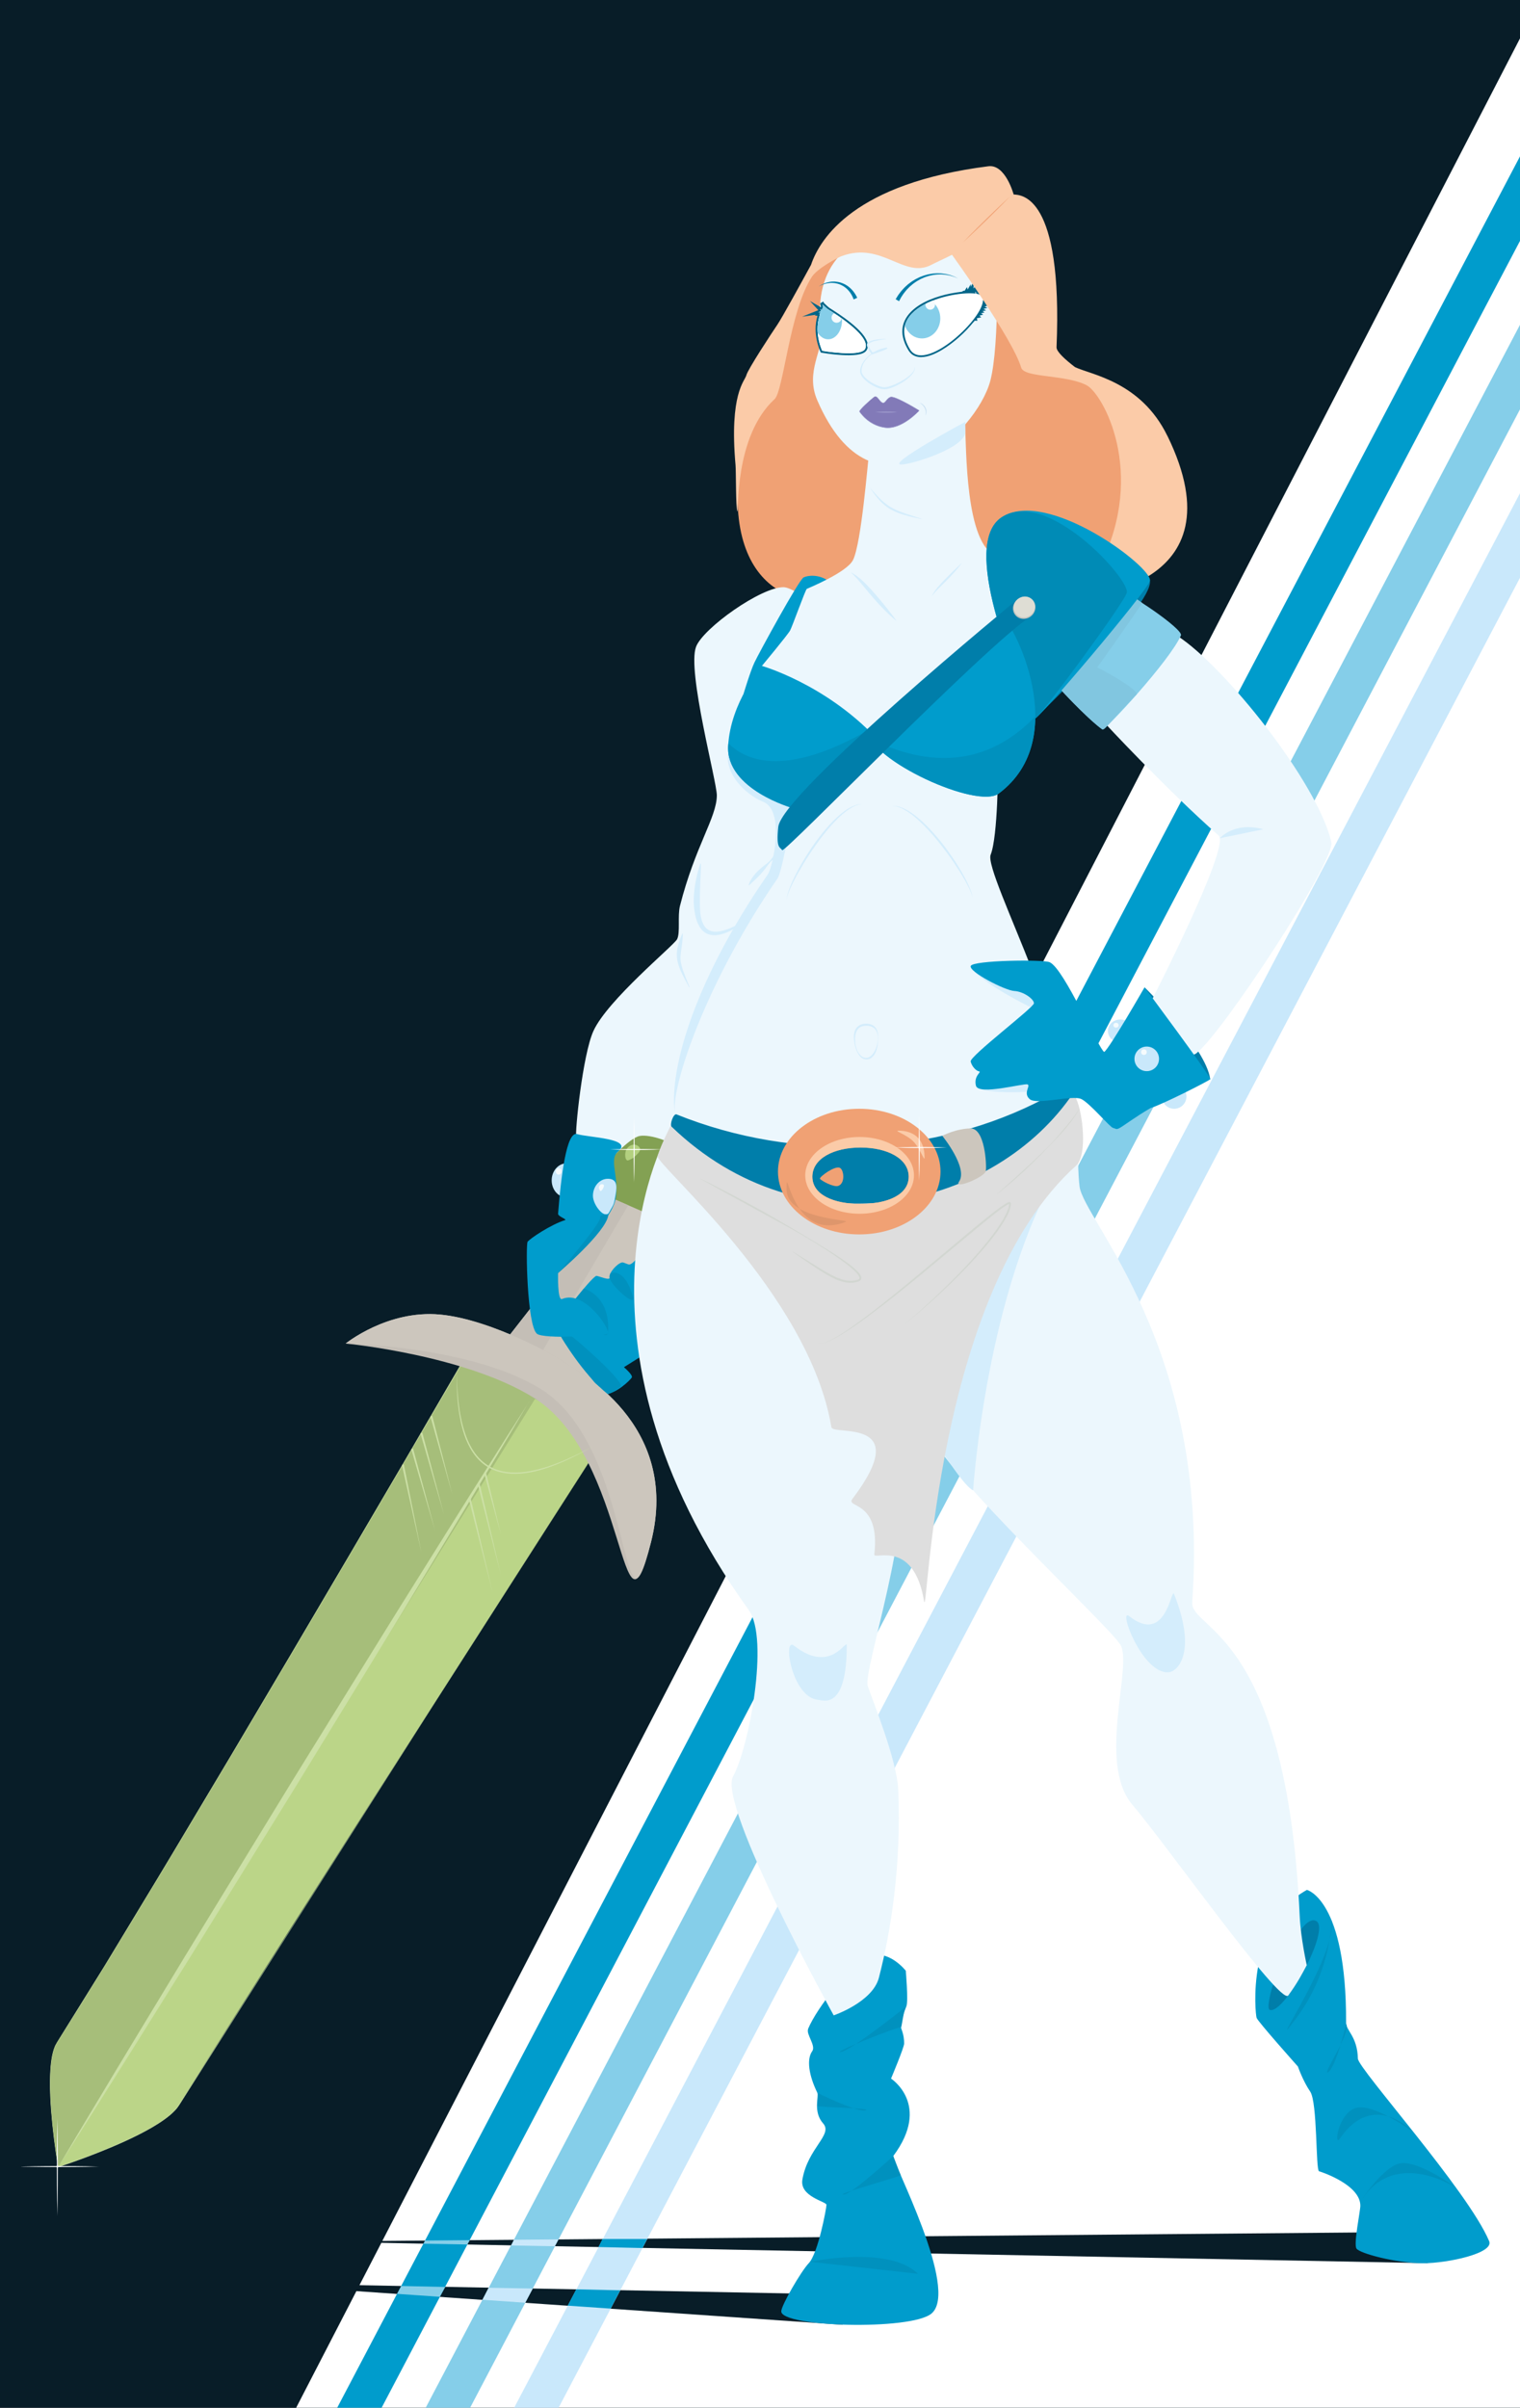 <?xml version="1.0" encoding="UTF-8"?>
<!DOCTYPE svg  PUBLIC '-//W3C//DTD SVG 1.1//EN'  'http://www.w3.org/Graphics/SVG/1.1/DTD/svg11.dtd'>
<svg enable-background="new 0 0 773 1224" version="1.1" viewBox="0 0 773 1224" xml:space="preserve" xmlns="http://www.w3.org/2000/svg" xmlns:xlink="http://www.w3.org/1999/xlink">

	<rect x="0" y="0" width="773" height="1224" fill="#333333" stroke="none"/>

	<defs>
		<rect id="d" width="773" height="1224"/>
	</defs>
	<clipPath id="c">
		<use overflow="visible" xlink:href="#d"/>
	</clipPath>
	<g clip-path="url(#c)">
		
			<rect width="773" height="1224" fill="#081D28"/>
			<polygon points="801.87 -36.354 107.41 1307.6 801.87 1307.6" fill="#fff"/>
			<polyline points="428.46 1181.8 120.3 1160.5 433.3 1166.5 428.46 1181.8" fill="#081D28"/>
			<polygon points="726.36 1150.5 159.3 1139.5 689.88 1134.9" fill="#081D28"/>
			<g fill="none" stroke-miterlimit="10" stroke-width="20">
				
					<line x1="107.41" x2="845.17" y1="1367.4" y2="-36.354" stroke="#009CCC"/>
				
					<line x1="152.41" x2="890.17" y1="1367.4" y2="-36.354" stroke="#85CEE9"/>
				
					<line x1="197.41" x2="935.17" y1="1367.4" y2="-36.354" stroke="#C9E8FB"/>
			</g>
			<polygon points="310.54 1173.6 288.71 1172.1 293.06 1163.8 315.39 1164.3" fill="#009CCC"/>
			<polygon points="326.74 1142.8 304.37 1142.3 306.38 1138.2 329.05 1138.2" fill="#009CCC"/>
			<polygon points="267.11 1170.6 245.36 1169.1 248.49 1163 270.93 1163.4" fill="#C9E8FB"/>
			<polygon points="282.12 1141.9 259.99 1141.5 261.43 1138.6 283.99 1138.4" fill="#C9E8FB"/>
			<polygon points="223.68 1167.6 201.92 1166.1 204.06 1162.1 226.43 1162.6" fill="#85CEE9"/>
			<polygon points="237.68 1141 215.37 1140.6 216.18 1139 238.87 1138.8" fill="#85CEE9"/>
		
		
			<path d="m422.92 117.9s-28.406 54.399-30.362 59.379c-40.667 103.57-1.018 130.35 24.96 127.4 25.978-2.947 137.54 4.468 144.04 0s47.635-85.154 0-107.28c-38.297-17.789-54.5-75.119-54.5-75.119l-84.14-4.38h2e-3z" fill="#F0A174"/>
			<path d="m582.06 501.9s12.875 26.375 29.75 43.625c2.32 2.372 3.687 3.345 3.646 3.046-2.28-16.42-33.4-46.67-33.4-46.67l4e-3 -1e-3z" fill="#007EAA"/>
			<path d="m561.56 367.28s34.721-45.633 37.25-44c24 15.5 71.035 74.286 78.25 104.75 2.25 9.5-55.75 97.75-68.75 107.5-7.403 5.552-23-26.25-23-26.25s40.612-79.064 34.457-84.5c-27.47-24.26-58.21-57.5-58.21-57.5h3e-3z" fill="#ECF7FD"/>
			<path d="m526.3 365.28s60.25-57.5 58.5-70c-2.8-20-58.5 70-58.5 70z" fill="#007EAA"/>
			<path d="m560.56 370.78c1.253 0.889 34.44-35.007 40-47.75 1.382-3.167-28-23-31.75-22.75s-33.75 44.5-33.25 45.75 17.24 19.25 25 24.75z" fill="#85CEE9"/>
			<path d="m558.04 339.26c10.167-14.173 22.895-32.692 22.895-32.692s-8.375-6.546-12.125-6.296c-3.468 0.231-29.38 38.085-32.866 44.77-0.308 0.454-0.456 0.799-0.384 0.98 0.281 0.702 0.996 1.759 2.941 3.525 5.251 5.82 16.213 17.076 22.059 21.225 1.253 0.889 5.125-5.464 17.359-17.595 1.64-1.63-10.62-9.22-19.89-13.9l0.011-0.017z" fill="#81C6E0"/>
			<path d="m408.3 303.02s-6.519-4.433-9.75-4.5c-11.36-0.234-41.054 20.86-44.583 30.3-4.623 12.367 10.648 68.601 10.583 75.575-0.105 11.305-11 25.625-18.75 56.125-1.306 5.14 0.25 13.75-1.5 17s-35.318 30.811-42.5 46.563c-5.5 12.063-9.5 51.688-8.75 53.688s26.25 24.75 45.25 21.5 31.971-110.94 31.971-110.94 24.092-27.739 27.529-43.308c3.44-15.56 19-136 10.5-142v-3e-3z" fill="#ECF7FD"/>
			<path d="m343.37 566.62c-3.5-19 7.186-64.344 47.082-122.09 2.536-3.67 9.118-32.58-2.496-37-4.818-1.833-19.901-11.333-17.68-26 1.864-12.307 81.141-6.127 81.141-6.127l53.139 12.377s0 35.25-3.75 44.75 49.291 106.1 33.061 124.49c-27.8 31.5-181.63 57.68-190.49 9.6h-7e-3z" fill="#D4EDFC"/>
			<path d="m381.91 466.75s-0.808 0.491-2.176 1.41c-1.376 0.914-3.33 2.247-5.81 3.676-1.239 0.715-2.614 1.449-4.149 2.094-1.531 0.647-3.23 1.209-5.114 1.431-1.861 0.222-4.02 1e-3 -5.861-1.129-1.855-1.111-3.112-2.961-3.905-4.817l-0.318-0.701-0.236-0.715c-0.15-0.478-0.329-0.955-0.453-1.435-0.195-0.962-0.492-1.925-0.603-2.879-0.333-1.912-0.469-3.801-0.489-5.617 0.022-0.906 4e-3 -1.801 0.065-2.669 0.067-0.866 0.138-1.712 0.227-2.533 0.154-1.644 0.436-3.174 0.662-4.591 0.262-1.409 0.565-2.688 0.82-3.821 0.256-1.134 0.56-2.104 0.791-2.907 0.475-1.602 0.798-2.503 0.798-2.503l0.295 0.052s0.022 0.962-0.032 2.622c-0.013 0.831-0.093 1.831-0.117 2.982-0.038 1.149-0.095 2.441-0.172 3.844-0.021 0.701-0.043 1.431-0.066 2.187-0.036 0.753-0.091 1.532-0.085 2.33-2e-3 0.799-0.025 1.616-0.054 2.452-3e-3 0.831-5e-3 1.681-8e-3 2.544-0.044 0.867 0.025 1.73 0.023 2.614-8e-3 0.888 0.07 1.763 0.129 2.656 0.025 0.903 0.226 1.758 0.342 2.649 0.081 0.437 0.209 0.853 0.311 1.284l0.161 0.643 0.229 0.605c0.582 1.628 1.493 3.1 2.804 3.992 1.297 0.911 2.956 1.224 4.596 1.13 1.648-0.085 3.257-0.527 4.755-1.022 1.502-0.5 2.893-1.11 4.157-1.716 2.536-1.206 4.573-2.404 6.032-3.184 1.455-0.8 2.303-1.217 2.303-1.217l0.16 0.29-0.012-0.031z" fill="#D4EDFC"/>
			<path d="m399.21 430.09s-0.171 0.422-0.561 1.076c-0.386 0.658-0.985 1.553-1.791 2.547-0.416 0.482-0.858 1.024-1.406 1.515-0.538 0.502-1.189 0.951-1.848 1.426-0.654 0.48-1.312 0.988-1.881 1.604-0.585 0.599-1.109 1.278-1.603 1.985-0.499 0.701-0.984 1.416-1.534 2.048-0.54 0.637-1.072 1.264-1.586 1.871-0.517 0.604-1.048 1.156-1.548 1.671-0.503 0.515-1.023 0.968-1.474 1.405-0.449 0.433-0.864 0.833-1.255 1.172-0.402 0.337-0.694 0.657-0.968 0.913-0.536 0.515-0.896 0.799-0.896 0.799l-0.174-0.099s0.112-0.424 0.402-1.147c0.147-0.358 0.314-0.821 0.597-1.266 0.262-0.465 0.584-0.974 0.939-1.532 0.764-1.048 1.683-2.271 2.872-3.348 0.584-0.551 1.192-1.12 1.825-1.672 0.622-0.565 1.327-1.066 2.019-1.58 0.697-0.509 1.362-1.046 1.949-1.644 0.6-0.584 1.105-1.244 1.552-1.918 0.446-0.675 0.863-1.339 1.339-1.891 0.461-0.567 0.991-1.009 1.437-1.468 0.934-0.874 1.785-1.535 2.414-1.966 0.626-0.435 1.034-0.635 1.034-0.635l0.15 0.13-4e-3 4e-3z" fill="#D4EDFC"/>
			<path d="m350.51 501.94s-0.885-1.555-2.135-3.937c-0.31-0.598-0.645-1.246-1-1.932-0.363-0.682-0.684-1.436-1.049-2.2-0.329-0.784-0.695-1.584-0.984-2.444-0.16-0.423-0.306-0.856-0.424-1.305-0.131-0.444-0.259-0.892-0.339-1.356-0.102-0.459-0.194-0.921-0.237-1.39-0.063-0.468-0.114-0.934-0.123-1.398-0.067-0.931-0.013-1.842 0.087-2.703 0.22-1.729 0.674-3.248 1.08-4.543 0.834-2.574 1.684-4.206 1.684-4.206l0.195 0.045s0.013 0.462-0.026 1.255c-0.035 0.795-0.127 1.918-0.29 3.249-0.066 0.664-0.171 1.381-0.269 2.13-0.086 0.752-0.21 1.534-0.307 2.333-0.076 0.401-0.102 0.803-0.159 1.211-0.06 0.41-0.099 0.82-0.121 1.234-0.043 0.417-0.045 0.835-0.026 1.254-5e-3 0.422 0.039 0.843 0.091 1.265 0.035 0.424 0.118 0.844 0.205 1.264 0.072 0.421 0.175 0.839 0.293 1.252 0.203 0.831 0.493 1.637 0.747 2.423 0.567 1.558 1.122 3.018 1.618 4.262 1.002 2.49 1.669 4.15 1.669 4.15l-0.18 0.12v-0.033z" fill="#D4EDFC"/>
			<path d="m344.3 568.52c-6.25-6 11.25-64.25 51.146-122 2.536-3.67 8.622-39.161 8.622-39.161l50.343-29.966 53.139 12.377s0 35.25-3.75 44.75 49.291 106.1 33.061 124.49c-27.8 31.51-157.29 43.37-192.56 9.51h-1e-3z" fill="#ECF7FD"/>
			<path d="m378.11 352.8s3.446-11.523 5.571-16.023 22.625-42.125 25-43.25 7.875-1.625 12.75 1.875-43.32 57.4-43.32 57.4l-1e-3 -2e-3z" fill="#009CCC"/>
			<path d="m387.47 338.52s13.167-15.833 14.333-18c1.167-2.167 7.833-20.833 8.5-21.167 0.667-0.333 20.333-8.333 23.5-14.667 4.291-8.582 7.5-50.167 8-52.667s47.833-18.5 48.833-15.833-0.833 54.667 13.5 65 8.167 35.667 8.167 35.667l-72.5 63.333-52.33-41.66-3e-3 -6e-3z" fill="#ECF7FD"/>
			<path d="m503.64 193.52c4.718-17.974 4-68.333 1-74.333s-96.644-20.921-87 49c1.333 9.667-8.359 20.619-2 35.333 28.67 66.34 81 16.67 88-10z" fill="#ECF7FD"/>
			<path d="m497.04 147.98c0.451 0.429 0.923 0.835 1.318 1.327 0.042 0.068 0.096 0.127 0.113 0.221 0.037 0.099-0.091 0.202-0.169 0.185-0.169 0.018-0.322-0.015-0.478-0.04-0.309-0.058-0.61-0.141-0.912-0.219l0.042-0.126 0.863 0.313 0.432 0.153 0.215 0.072 0.103 0.03 0.024 6e-3c0.04 6e-3 -0.06-0.02-0.08 0.054-0.036 0.067 0.036 0.12 1e-3 0.092-0.25-0.141-0.538-0.273-0.81-0.406l-0.829-0.395 0.104-0.241c0.353 0.121 0.709 0.247 1.059 0.323 0.164 0.048 0.378 0.039 0.397 0.013 6e-3 -5e-3 0.015-0.052 4e-3 -0.128-0.019-0.077-0.036-0.155-0.073-0.239-0.276-0.662-0.682-1.312-1.052-1.961l0.343-0.196c0.382 0.659 0.789 1.284 1.104 2.025 0.04 0.091 0.07 0.199 0.096 0.31 0.017 0.118 0.041 0.259-0.051 0.44-0.115 0.173-0.293 0.224-0.416 0.239-0.121 9e-3 -0.237 9e-3 -0.337-6e-3 -0.413-0.05-0.777-0.155-1.149-0.253l0.18-0.481c0.535 0.241 1.068 0.466 1.608 0.766l0.205 0.129c0.073 0.06 0.138 0.094 0.219 0.191 0.062 0.07 0.191 0.243 0.123 0.461-0.062 0.187-0.173 0.261-0.247 0.319-0.314 0.207-0.579 0.29-0.858 0.408l-0.223-0.565c0.202-0.103 0.449-0.182 0.614-0.302 0.083-0.061 0.199-0.098 0.255-0.177 0.065-0.073 0.143-0.131 0.202-0.211l0.154-0.266c0.057-0.082 0.081-0.206 0.123-0.306 0.083-0.205 0.145-0.431 0.2-0.664 0.233-0.917 0.407-1.881 0.599-2.831l0.742 0.174-0.304 1.206-0.159 0.603-0.177 0.623-8e-3 0.023-6e-3 0.015c0.123 0.291-1.446-0.348-0.782-0.261l2e-3 -8e-3 2e-3 -9e-3 8e-3 -0.032 0.012-0.042 0.023-0.078 0.046-0.152 0.094-0.3 0.194-0.595 0.408-1.179 0.837 0.313-0.383 1.12c-0.058 0.186-0.114 0.371-0.161 0.552l-0.058 0.261c-0.016 0.077-0.02 0.173-0.02 0.173-1e-3 -0.013 3e-3 -0.011-0.016-0.067-0.015-0.038-0.022-0.049-0.06-0.1-0.041-0.057-0.109-0.095-0.166-0.12-0.157-0.049-0.205-0.024-0.254-0.011-9e-3 -3e-3 -0.039 0.019-0.026 9e-3 0.013-8e-3 0.083-0.067 0.138-0.125 0.119-0.121 0.242-0.267 0.363-0.415 0.241-0.3 0.479-0.615 0.713-0.933l0.855 0.535-0.589 1.192c-0.177 0.397-0.378 0.796-0.517 1.188-0.086 0.199-0.145 0.391-0.188 0.577-0.069 0.195-0.059 0.359-0.083 0.531l0.029 0.243c-2e-3 0.078 0.045 0.171 0.067 0.257 0.04 0.166 0.147 0.38 0.221 0.57l-1.022 0.404c-0.048-0.133-0.096-0.256-0.142-0.42l-0.034-0.147-0.013-0.115c-6e-3 -0.032 3e-3 -0.166 0.027-0.24 0.015-0.068 0.104-0.223 0.202-0.294 0.098-0.081 0.197-0.108 0.319-0.123 0.053-6e-3 0.127 0 0.153 6e-3l0.057 0.014c0.038 0.011 0.075 0.024 0.111 0.039 0.087 0.042 0.145 0.082 0.18 0.108 0.154 0.115 0.249 0.205 0.353 0.299l0.295 0.275-0.891 0.66-0.093-0.208c-0.03-0.054-0.061-0.178-0.082-0.281-0.011-0.048-0.024-0.102-0.012-0.218 0.012-0.101 0.027-0.195 0.074-0.291 0.06-0.105 0.151-0.208 0.247-0.28 0.081-0.053 0.142-0.071 0.218-0.1 0.173-0.06 0.211-0.039 0.319-0.055 0.101-0.01 0.149 1e-3 0.226 1e-3 0.148 3e-3 0.254 0.02 0.383 0.03l-0.638 0.598c1e-3 -0.173 0.044-0.36 0.125-0.472 0.084-0.145 0.154-0.192 0.235-0.269 0.146-0.115 0.27-0.179 0.386-0.237 0.228-0.108 0.43-0.184 0.627-0.262l0.495 1.054c-0.258 0.148-0.51 0.294-0.707 0.441-0.098 0.072-0.185 0.147-0.229 0.207-0.06 0.063-0.058 0.103-0.076 0.135l-0.258 0.447-0.327 0.034c-0.067 7e-3 -0.158 3e-3 -0.204 0.015-0.022 5e-3 -0.066 6e-3 -0.071 0.013-4e-3 5e-3 -0.036 8e-3 -0.019 6e-3 0.019-5e-3 0.012-0.011 0.056-0.041 0.025-0.033 0.051-0.065 0.065-0.104 8e-3 -0.043 0.017-0.036 0.011-0.058 4e-3 7e-3 6e-3 0.02 5e-3 0.031l-0.226 1.367-0.803-0.833-0.059-0.061c-7e-3 -4e-3 -0.078-0.09-0.11-0.142-0.039-0.015-0.16-0.395-0.026-0.596 0.11-0.204 0.198-0.246 0.376-0.317 0.167-0.055 0.358-6e-3 0.317-0.013l0.045 0.011c0.073 0.02 0.094 0.031 0.117 0.039l0.228 0.092-0.539 0.036c0.124-0.048 0.253-0.092 0.383-0.131l0.195-0.054c0.062-0.015 0.095-0.016 0.144-0.024l0.542-0.079 4.755-0.697-4.445 1.889-0.678 0.288c-0.107 0.05-0.217 0.1-0.313 0.152-0.098 0.049-0.195 0.107-0.247 0.146-0.042 0.026-0.031 0.029-0.032 0.022 0.016-0.015 0.056-0.069 0.062-0.112 0.047-0.082 0.035-0.243 7e-3 -0.325-0.029-0.105-0.109-0.185-0.109-0.185-0.02-0.023-0.057-0.039-0.038-0.032 0 0 0.027 0.014 0.072 0.028 0.076 0.027 0.184 0.056 0.294 0.08l0.345 0.07 3.257 0.665-3.269 0.604c-0.178 0.033-0.354 0.068-0.521 0.108-0.081 0.021-0.166 0.041-0.237 0.064-0.075 0.021-0.144 0.048-0.181 0.065-0.022 9e-3 -0.034 0.018-0.01 3e-3 -8e-3 3e-3 0.028-0.02 0.069-0.068 0.02-0.026 0.022-0.032 0.049-0.078 0.032-0.055 0.055-0.122 0.062-0.188 0.015-0.121-0.011-0.273-0.078-0.362-0.019-0.043-0.065-0.09-0.092-0.109-0.01-0.015-0.034-0.022-4e-3 -0.01 0.072 0.034 0.246 0.085 0.404 0.122l2.472 0.58-2.457 0.705c-0.145 0.042-0.29 0.084-0.418 0.132-0.128 0.042-0.256 0.11-0.272 0.123 6e-3 -7e-3 0.011-2e-3 0.061-0.065 0.039-0.036 0.124-0.234 0.083-0.416-0.02-0.098-0.068-0.172-0.083-0.197-0.023-0.038-0.068-0.078-0.068-0.078-0.027-0.023-0.038-0.026-0.022-0.02 0.013 6e-3 0.064 0.028 0.121 0.044l0.187 0.05 2.111 0.568-2.053 0.736c-0.144 0.052-0.289 0.104-0.412 0.161-0.12 0.049-0.249 0.129-0.245 0.133 0.019-0.015 0.012-7e-3 0.059-0.075 0.021-0.033 0.075-0.18 0.057-0.292-0.02-0.137-0.06-0.196-0.094-0.24-0.014-0.025-0.043-0.043-0.029-0.035 0.016 0.013 0.147 0.078 0.27 0.122l2.02 0.721-2.085 0.601c-0.147 0.042-0.295 0.086-0.419 0.135-0.118 0.041-0.254 0.116-0.237 0.113 0.014-0.01 0.015-0.012 0.057-0.067 0.019-0.03 0.074-0.148 0.07-0.241-2e-3 -0.116-0.022-0.179-0.055-0.234-4e-3 -0.024-0.041-0.056-0.028-0.048 3e-3 5e-3 0.119 0.086 0.233 0.143l1.775 0.882-1.963 0.445c-0.144 0.033-0.289 0.066-0.411 0.107-0.121 0.035-0.244 0.095-0.244 0.101 0.023-0.013 3e-3 -1e-3 0.051-0.048 0.02-0.026 0.077-0.109 0.09-0.207 0.023-0.113 3e-3 -0.212-0.021-0.275-0.018-0.055-0.047-0.086-0.049-0.092-0.013-0.017 9e-3 9e-3 0.048 0.033 0.034 0.025 0.09 0.056 0.141 0.085l1.546 0.918-1.739 0.429c-0.148 0.037-0.299 0.074-0.424 0.119-0.12 0.038-0.252 0.105-0.239 0.105 0.012-8e-3 0.011-8e-3 0.051-0.054 0.016-0.025 0.073-0.117 0.081-0.204 0.015-0.106 1e-3 -0.186-0.023-0.247-9e-3 -0.041-0.039-0.08-0.039-0.08-0.012-0.016 0.012 0.013 0.052 0.039 0.034 0.028 0.092 0.061 0.144 0.094l1.434 0.924-1.679 0.446c-0.148 0.039-0.324 0.067-0.449 0.113-0.061 0.022-0.134 0.043-0.185 0.063l-0.047 0.028c-9e-3 6e-3 -0.05 0.019-0.035 0.015 0.02-7e-3 0.038-0.023 0.047-0.044-0.012-7e-3 0.062-0.075 0.076-0.15 0.015-0.082 4e-3 -0.144 0.012-0.181 4e-3 -0.041-0.035-0.104-0.038-0.11 0.028 9e-3 0 3e-3 0.046 0.043l0.13 0.116 1.152 1.032-1.546 0.319c-0.153 0.032-0.35 0.042-0.468 0.086-0.059 0.02-0.153 0.031-0.176 0.055-0.028 0.019-0.104 0.037-0.08 0.041-0.011 2e-3 -2e-3 -3e-3 0.022-0.03-4e-3 -0.04 0.026-0.014 9e-3 -0.03 8e-3 0.031 7e-3 0.064 0.011 0.11l0.044 0.191 0.228 0.987-1.089-4e-3c-0.084 0-0.182-0.016-0.229-1e-3 -0.063 4e-3 -0.08 0.017-0.102 0.031-0.022 9e-3 -0.051 0.042-0.098 0.096-0.047 0.063-0.105 0.155-0.167 0.263l-0.059 0.105-0.126 0.114c-0.494 0.447-1.115 1.281-1.693 1.928-0.605 0.691-1.222 1.371-1.847 2.033-1.258 1.322-2.577 2.583-3.939 3.797-2.729 2.419-5.638 4.651-8.8 6.532-1.583 0.936-3.232 1.782-4.978 2.454-1.747 0.655-3.607 1.16-5.589 1.162-1.948 0.016-4.154-0.704-5.51-2.322-0.369-0.378-0.618-0.798-0.916-1.249l-0.666-1.176c-0.23-0.373-0.422-0.837-0.629-1.261-0.208-0.431-0.412-0.864-0.564-1.31-0.689-1.752-1.158-3.641-1.184-5.586-0.045-1.939 0.38-3.904 1.2-5.661 0.816-1.764 1.995-3.316 3.339-4.647 1.347-1.333 2.857-2.463 4.439-3.441 3.179-1.944 6.625-3.311 10.134-4.364 1.757-0.524 3.536-0.963 5.331-1.322 0.898-0.177 1.8-0.334 2.704-0.475l2.657-0.383 0.03-4e-3 0.131-0.01c0.076-6e-3 0.164-5e-3 0.229-0.01 0.019-0.019 0.065-9e-3 0.068-0.017-4e-3 -6e-3 -7e-3 -3e-3 -7e-3 -3e-3s7e-3 0.023 0.01-3e-3c8e-3 -0.029 0.024-0.047 0.052-0.062l1.025-0.54 0.43 0.314c0.03 0.022 0.059 0.046 0.086 0.072 8e-3 4e-3 7e-3 1e-3 7e-3 1e-3 -4e-3 -3e-3 0.01 0.014-0.012 0-0.051-0.029-0.085-0.017-0.183-0.026-0.096 0.02-0.142 0.03-0.184 0.057-0.046 0.045-0.016-3e-3 -0.02 0.011 5e-3 7e-3 0.039-0.056 0.059-0.079 0.048-0.05 0.109-0.19 0.166-0.278l1.186-1.841 0.535 1.973c0.035 0.128 0.115 0.265 0.071 0.202-0.03-0.038-0.048-0.056-0.147-0.12-0.065-0.04-0.245-0.095-0.352-0.085-0.142 0.013-0.193 0.03-0.257 0.065-0.02 1e-3 -0.058 0.04-0.048 0.028 0 0 0.034-0.033 0.068-0.074 0.037-0.046 0.078-0.099 0.121-0.165 0.085-0.123 0.172-0.271 0.258-0.42l1.664-2.888 0.07 3.337c2e-3 0.101 3e-3 0.206 0.01 0.29 1e-3 0.05 8e-3 0.076 0.012 0.11 3e-3 0.044 8e-3 0.026 4e-3 0.037-6e-3 -0.027-0.018-0.054-0.035-0.077-0.021-0.044-0.108-0.168-0.194-0.217-0.147-0.14-0.419-0.174-0.544-0.165-0.08 5e-3 -0.16 0.025-0.228 0.056-0.032 0.012-0.052 0.019-0.077 0.033-0.123 0.087-0.068 0.043-0.089 0.067l0.052-0.067c0.092-0.125 0.203-0.324 0.305-0.511l0.303-0.612 2.245-4.538-0.5 5.027c-0.016 0.163-0.036 0.331-0.044 0.481-0.012 0.152-0.013 0.302-6e-3 0.379 0 0.035 1e-3 0.017 1e-3 0.017-3e-3 6e-3 0-1e-3 -0.041-0.095-0.02-0.036-0.038-0.058-0.072-0.096-0.053-0.074-0.132-0.142-0.219-0.184-0.165-0.079-0.334-0.112-0.47-0.074-0.045 0-0.096 0.018-0.128 0.04 5e-3 -7e-3 0.011-0.012 0.018-0.015 0.014-4e-3 0.077-0.063 0.115-0.09 0.201-0.178 0.431-0.43 0.652-0.677l0.666-0.785 5.738-6.76-4.241 7.77c-0.155 0.284-0.308 0.569-0.433 0.834-0.063 0.131-0.116 0.261-0.145 0.35-9e-3 0.029-0.025 0.092-0.015 0.045-0.012 0.017 0.035-0.189-0.156-0.408-0.197-0.24-0.407-0.223-0.401-0.233-0.048 1e-3 4e-3 0 0.038-7e-3 0.046-8e-3 0.096-0.017 0.163-0.036l0.077-0.019 0.109-0.034c0.025-9e-3 0.04-0.018 0.05-0.021 0 0-0.019 0.01-0.041 0.038-0.026 0.022-0.039 0.064-0.048 0.079 1e-3 0.037-0.012 8e-3 -1e-3 0.015l1.02-0.867c0.09 2e-3 0.205 0.026 0.275 0.019 0.069-5e-3 0.143-2e-3 0.176-0.023 0.049 2e-3 0.084-0.039 0.13-0.055 0.047-0.023 0.101-0.094 0.158-0.13 0.118-0.139 0.245-0.299 0.365-0.509 0.125-0.187 0.232-0.434 0.35-0.647l1.619 0.725c-0.13 0.272-0.223 0.529-0.385 0.811-0.082 0.142-0.142 0.274-0.245 0.422l-0.162 0.222c-0.062 0.075-0.094 0.143-0.183 0.221-0.175 0.149-0.296 0.308-0.55 0.419-0.231 0.132-0.474 0.192-0.724 0.21-0.257 0.034-0.429-0.019-0.646-0.038-0.174-0.041-0.335-0.089-0.502-0.136l1.093-1.16c0.051 0.158 0.106 0.276 0.146 0.469 0.019 0.099 0.038 0.185 0.048 0.296 2e-3 0.137 4e-3 0.26-0.022 0.41-0.051 0.178-0.092 0.347-0.224 0.506-0.126 0.174-0.264 0.278-0.401 0.354-0.154 0.093-0.234 0.103-0.358 0.149-0.098 0.026-0.179 0.04-0.27 0.058l0.658-1.223c0.04 0.101 0.073 0.208 0.097 0.315 0.012 0.047 0.024 0.105 0.021 0.208-1e-3 0.09-0.011 0.182-0.029 0.27-0.026 0.17-0.142 0.352-0.26 0.494-0.059 0.067-0.099 0.091-0.153 0.136-0.051 0.039-0.105 0.075-0.159 0.108l-0.014-1.534c0.07 0.04 0.106 0.051 0.257 0.15l0.095 0.074c0.051 0.051 0.033 0.017 0.136 0.141 0.124 0.178 0.203 0.344 0.19 0.616-9e-3 0.169-0.09 0.379-0.215 0.519-0.055 0.067-0.137 0.134-0.176 0.159l-0.049 0.03c-0.067 0.038-0.14 0.07-0.214 0.093-0.097 0.029-0.085 0.021-0.116 0.028l-0.137 0.019 0.018-1.736 0.226 0.025 0.109 0.012c0.03 3e-3 0.074 8e-3 0.074 8e-3 0.025 2e-3 -0.045-5e-3 -0.119 4e-3 -0.032 4e-3 -0.107 0.01-0.224 0.055-0.106 0.044-0.35 0.152-0.493 0.497-0.136 0.356 1e-3 0.67 0.078 0.779 0.085 0.128 0.145 0.172 0.187 0.208l0.079 0.058c0.049 0.032 0.102 0.058 0.156 0.078l0.053 0.018c0.026 7e-3 -0.012-3e-3 -0.012-3e-3l-0.098-0.022-0.216-0.046 0.318-1.71 0.379 0.06 0.148 0.018c0.028 3e-3 9e-3 0 3e-3 2e-3 -0.019 0-0.054 3e-3 -0.08 8e-3l-0.042 9e-3 -0.104 0.032c-0.188 0.078-0.323 0.18-0.444 0.403-0.079 0.142-0.118 0.361-0.08 0.539 0.013 0.082 0.055 0.182 0.071 0.212l0.021 0.042c0.061 0.12 0.178 0.216 0.155 0.196l0.028 0.022-0.037-0.023-0.14-0.08-0.337-0.176 0.699-1.581c0.237 0.09 0.481 0.184 0.676 0.244 0.044 0.013 0.097 0.029 0.111 0.03 0.027 0.014 0.037-9e-3 -0.109 0.011-0.061 8e-3 -0.122 0.028-0.176 0.056-0.029 0.014-0.215 0.112-0.283 0.222-0.043 0.055-0.077 0.121-0.097 0.175-0.017 0.034-0.031 0.072-0.042 0.111-0.021 0.078-0.025 0.165-0.014 0.237-2e-3 0.033 5e-3 0.067 0.018 0.097 5e-3 0.012-8e-3 -0.013-8e-3 -0.013 2e-3 -6e-3 -0.033-0.061-0.051-0.097s-0.053-0.088-0.082-0.134l-0.196-0.293-0.446-0.612 1.271-1.14c0.283 0.263 0.576 0.535 0.828 0.721 0.056 0.037 0.128 0.095 0.156 0.103 0.056 0.037 0.043 0.015 0.017 0.022-0.043-0.014-0.105-0.015-0.152 5e-3 -0.065 1e-3 -0.142 0.038-0.185 0.077-0.032 0.012-0.059 0.037-0.073 0.067 0 0 1e-3 -0.013 5e-3 -0.017 0.011-9e-3 0.038-0.095 0.061-0.139l0.069-0.228c0.042-0.173 0.084-0.347 0.119-0.538 0.075-0.373 0.138-0.768 0.203-1.16l1.667 0.267c-0.069 0.402-0.137 0.802-0.223 1.219-0.04 0.205-0.092 0.422-0.147 0.64-0.067 0.228-0.128 0.456-0.287 0.753l-0.148 0.233c-0.083 0.096-0.18 0.19-0.28 0.27-0.118 0.084-0.289 0.156-0.441 0.198-0.146 0.025-0.3 0.026-0.447 0.013-0.219-0.044-0.425-0.122-0.541-0.194-0.153-0.076-0.24-0.148-0.35-0.222-0.394-0.293-0.687-0.576-0.994-0.86l1.189-1.078 0.482 0.658 0.241 0.357c0.081 0.128 0.161 0.249 0.252 0.442 0.038 0.077 0.103 0.222 0.133 0.451-0.011 0.233 0.022 0.396-0.242 0.702-0.131 0.138-0.277 0.208-0.338 0.222-0.085 0.029-0.177 0.049-0.265 0.058-0.209 7e-3 -0.344-0.023-0.429-0.045-0.11-0.024-0.173-0.048-0.255-0.073-0.296-0.1-0.54-0.202-0.791-0.303l0.65-1.415 0.413 0.226 0.223 0.132 0.132 0.087 0.094 0.073 0.049 0.042c0.041 0.039 0.081 0.084 0.117 0.131 0.026 0.065 0.066 8e-3 0.157 0.374 0.033 0.326-0.069 0.529-0.248 0.698-0.088 0.084-0.212 0.148-0.291 0.174l-0.074 0.019c-0.05 0.011-0.101 0.019-0.151 0.024-0.106 6e-3 -0.184 1e-3 -0.232-4e-3 -0.115-0.01-0.192-0.023-0.277-0.035l-0.465-0.082 0.324-1.494 0.307 0.082 0.165 0.047 0.104 0.033 0.08 0.03c0.031 0.012 0.091 0.042 0.133 0.069l0.033 0.022c0.03 0.03-0.038-0.048 0.136 0.121 0.14 0.125 0.255 0.497 0.158 0.738-0.037 0.118-0.091 0.198-0.135 0.254-0.036 0.043-0.041 0.046-0.066 0.07-0.131 0.167-0.536 0.231-0.46 0.209l-0.075 5e-3h-0.085l-0.107-6e-3 -0.17-0.015-0.313-0.032 0.193-1.497 0.236 0.041 0.127 0.024 0.094 0.022 0.047 0.012c-0.043-0.015 0.168 0.046 0.259 0.128 0.119 0.086 0.22 0.224 0.267 0.351 0.045 0.131 0.069 0.203 0.028 0.417-0.031 0.203-0.248 0.466-0.448 0.535-0.096 0.041-0.181 0.056-0.242 0.062l-0.013 1e-3 -0.026 1e-3 -0.104 2e-3 -0.134-4e-3 -0.241-0.012 0.132-1.488 0.363 0.05 0.162 0.02 0.051 5e-3c0.012 1e-3 -0.027-1e-3 -0.038 2e-3 0.034-3e-3 -0.118 6e-3 -0.214 0.054l-0.073 0.038c-0.035 0.027-3e-3 -0.01-0.146 0.111-0.111 0.096-0.23 0.318-0.221 0.53-9e-3 0.192 0.114 0.386 0.109 0.376 0.04 0.069 0.098 0.135 0.162 0.184l0.041 0.03c7e-3 5e-3 0.028 0.015 0.013 8e-3l-0.05-0.024-0.147-0.065-0.329-0.136 0.487-1.387 0.627 0.195 0.275 0.075 0.035 7e-3 0.011 3e-3c-0.012-2e-3 -0.047-5e-3 -0.07-2e-3l-0.038 6e-3c0.022-1e-3 -0.083 6e-3 -0.197 0.06-0.221 0.123-0.338 0.28-0.386 0.552-0.019 0.129 0.024 0.283 0.058 0.348l0.017 0.04c0.013 0.026 0.03 0.051 0.05 0.072 7e-3 9e-3 -0.072-0.071-0.146-0.128l-0.242-0.194-0.523-0.397 0.756-1.206 0.492 0.255c0.159 0.079 0.32 0.15 0.437 0.188 0.064 0.026 0.1 0.022 0.098 0.028-0.026-5e-3 -0.01 6e-3 -0.068 0.014-0.061 6e-3 -0.1 0.058-0.147 0.082-0.096 0.101-0.079 0.118-0.079 0.103 5e-3 -0.033 0.017-0.074 0.016-0.155 8e-3 -0.134 0-0.313-0.017-0.49-0.013-0.177-0.037-0.363-0.06-0.549l-0.168-1.135 1.333-0.222 0.171 1.172c0.025 0.2 0.05 0.399 0.066 0.609 0.018 0.208 0.033 0.419 0.021 0.669 0 0.113-0.019 0.26-0.052 0.414-0.05 0.163-0.094 0.367-0.332 0.586-0.098 0.107-0.244 0.161-0.383 0.211-0.141 0.044-0.226 0.031-0.343 0.037-0.186-0.011-0.342-0.049-0.456-0.09-0.247-0.081-0.437-0.174-0.625-0.267l-0.539-0.284 0.682-1.074 0.554 0.421 0.283 0.225c0.1 0.086 0.185 0.146 0.339 0.318 0.031 0.039 0.059 0.08 0.085 0.122l0.019 0.032s0.015 0.021 0.041 0.097c0.042 0.12 0.047 0.286 5e-3 0.415-0.053 0.23-0.307 0.418-0.54 0.45-0.082 8e-3 -0.104 4e-3 -0.159 3e-3 -0.117-7e-3 -0.127-0.017-0.178-0.026l-0.116-0.028-0.362-0.112-0.656-0.228 0.449-1.145 0.42 0.192 0.218 0.105 0.12 0.062 0.076 0.043c0.019 0.011 0.055 0.029 0.134 0.095l0.046 0.042c-0.019-0.038 0.214 0.237 0.179 0.459-0.023 0.253-0.097 0.329-0.191 0.426-0.102 0.099-0.253 0.159-0.362 0.17-0.056 6e-3 -0.153 4e-3 -0.177 0l-0.157-0.021-0.244-0.046-0.451-0.095 0.254-1.174 0.444 0.104 0.213 0.048 0.089 0.018c0.021 4e-3 0.011 2e-3 0 2e-3h-0.016c-0.094-4e-3 -0.213 0.026-0.305 0.086-0.055 0.038-0.064 0.044-0.134 0.118-0.082 0.074-0.199 0.326-0.12 0.555 0.059 0.209 0.239 0.313 0.195 0.285l0.01 9e-3c0.095 0.06 4e-3 9e-3 4e-3 9e-3l-0.092-0.041-0.202-0.086-0.42-0.174 0.404-1.099 0.629 0.216 0.302 0.099 0.125 0.036c0.016 5e-3 -4e-3 0-4e-3 0l-0.091 1e-3c-0.108 6e-3 -0.236 0.063-0.313 0.14-0.036 0.019-0.261 0.282-0.175 0.555 0.119 0.289 0.116 0.198 0.114 0.221l0.016 0.018c0.042 0.037-0.025-0.019-0.053-0.035l-0.125-0.083-0.273-0.171-0.566-0.344 0.517-1.001c0.327 0.147 0.672 0.301 0.948 0.379 0.076 0.026 0.113 0.022 0.147 0.032-0.011-5e-3 -8e-3 0-0.03 9e-3 -0.058 2e-3 -0.091 0.054-0.134 0.083-0.085 0.111-0.052 0.119-0.059 0.085 2e-3 -0.036 1e-3 -0.094-0.014-0.173-0.019-0.141-0.059-0.311-0.106-0.479-0.043-0.168-0.099-0.341-0.151-0.514l-0.348-1.046 0.996-0.35 0.353 1.072c0.055 0.183 0.113 0.364 0.162 0.556 0.052 0.189 0.099 0.382 0.132 0.605 0.018 0.104 0.03 0.228 0.024 0.374 5e-3 0.057-0.014 0.162-0.04 0.255-0.012 0.08-0.076 0.209-0.171 0.32-0.081 0.112-0.22 0.168-0.346 0.22-0.107 0.028-0.195 0.03-0.294 0.035-0.145-0.012-0.289-0.034-0.389-0.068-0.431-0.129-0.761-0.294-1.109-0.453l0.45-0.86 0.59 0.362 0.298 0.187 0.153 0.1c0.065 0.047 0.084 0.05 0.2 0.149l0.036 0.034c0.01 8e-3 0.12 0.129 0.133 0.282 0.022 0.163-0.056 0.313-0.113 0.375-0.082 0.089-0.19 0.137-0.314 0.153-0.052 8e-3 -0.131-1e-3 -0.145-5e-3l-0.019-5e-3c-0.049-0.012-0.109-0.028-0.133-0.038l-0.181-0.066-0.328-0.13-0.64-0.26 0.355-0.825 0.542 0.265 0.271 0.134 0.138 0.069 0.069 0.035c0.076 0.027 0.245 0.172 0.287 0.296 0.022 0.06 0.05 0.101-0.054 0.332-0.061 0.113-0.223 0.207-0.332 0.212-0.111 0.011-0.174-0.011-0.218-0.024l-0.101-0.043-0.142-0.063-0.275-0.126-0.548-0.252 0.321-0.77 0.633 0.258 0.315 0.129 0.155 0.063 0.074 0.029 0.03 0.012h-1e-3c-8e-3 -4e-3 -0.077-0.017-0.113-0.012 2e-3 8e-3 2e-3 -0.022-0.164 0.042-0.075 0.025-0.221 0.175-0.218 0.343 2e-3 0.157 0.06 0.221 0.085 0.258l0.051 0.054 0.024 0.019c0.037 0.024-0.062-0.033-0.095-0.048l-0.149-0.076-0.303-0.153-0.609-0.307 0.306-0.697c0.318 0.126 0.644 0.258 0.939 0.338 0.077 0.023 0.141 0.033 0.194 0.04 0.052 0.012 0.061-0.023-0.014 0.043-0.081 0.078-0.046 0.113-0.055 0.061-7e-3 -0.048-0.017-0.108-0.045-0.183-0.095-0.286-0.249-0.602-0.402-0.907l-0.483-0.922 0.57-0.313 0.484 0.936c0.156 0.319 0.313 0.633 0.437 1.001 0.032 0.088 0.058 0.193 0.073 0.312 0.011 0.113 0.026 0.303-0.144 0.491-0.194 0.15-0.355 0.133-0.468 0.129-0.114-0.011-0.217-0.032-0.306-0.059-0.369-0.103-0.689-0.24-1.017-0.373l0.218-0.492 0.644 0.323 0.322 0.158 0.16 0.076 0.077 0.035 0.03 0.013s0.013 5e-3 -5e-3 -1e-3l-0.019-4e-3 -0.01-1e-3 -0.018-2e-3c-0.022 1e-3 -0.055-7e-3 -0.127 0.026-0.079 0.024-0.158 0.176-0.135 0.251 0.035 0.142 0.064 0.126 0.055 0.129l5e-3 7e-3 0.012 0.013 0.026 0.022-1e-3 -1e-3 -0.296-0.164-0.318-0.168-0.64-0.331 0.207-0.413 0.642 0.341c0.218 0.121 0.417 0.221 0.653 0.38 0.023 0.023 0.021 3e-3 0.088 0.088l0.02 0.036c0.01-1e-3 0.039 0.149-0.03 0.218-0.108 0.101-0.096 0.06-0.155 0.082-0.063 2e-3 -0.05-2e-3 -0.078-5e-3l-0.113-0.031-0.18-0.064-0.342-0.135-0.671-0.282 0.138-0.359c0.303 0.11 0.608 0.223 0.908 0.306 0.137 0.038 0.324 0.072 0.377 0.056 0 0-0.034 0.057-0.019 0-0.019-0.055-0.036-0.118-0.074-0.186-0.292-0.538-0.703-1.064-1.081-1.585l0.215-0.163c0.376 0.532 0.772 1.044 1.089 1.637 0.04 0.073 0.07 0.16 0.097 0.247 1e-3 0.057 0.023 0.101-2e-3 0.168-0.022 0.078-0.075 0.119-0.14 0.14-0.22 0.048-0.365-0.027-0.531-0.063-0.316-0.099-0.617-0.223-0.919-0.345l0.049-0.121c0.28 0.119 0.559 0.242 0.843 0.347 0.142 0.052 0.286 0.103 0.429 0.128 0.068 0.011 0.15 0.011 0.141-0.03-4e-3 -0.056-0.048-0.126-0.086-0.186-0.43-0.57-0.87-1-1.29-1.44 0.509 0.5 0.96 0.91 1.341 1.397 0.042 0.067 0.093 0.125 0.105 0.223-0.014 0.143-0.163 0.113-0.225 0.111-0.158-0.023-0.305-0.07-0.451-0.117-0.292-0.096-0.576-0.209-0.861-0.319l0.049-0.121c0.304 0.11 0.609 0.223 0.916 0.307 0.145 0.035 0.326 0.081 0.424 0.05 0.04-4e-3 0.018-0.027 0.017-0.092-0.025-0.066-0.048-0.133-0.089-0.201-0.315-0.543-0.734-1.052-1.126-1.565l0.215-0.163c0.402 0.517 0.821 1.003 1.165 1.6 0.043 0.073 0.079 0.166 0.109 0.265 1e-3 0.072 0.029 0.118-8e-3 0.213-0.036 0.105-0.107 0.154-0.187 0.183-0.265 0.064-0.407-5e-3 -0.582-0.033-0.329-0.082-0.638-0.188-0.949-0.291l0.138-0.359 0.672 0.261 0.335 0.123 0.163 0.053 0.061 0.016c-0.014-1e-3 0.015-1e-3 -0.033 0-0.053 0.019-0.03-0.018-0.136 0.075-0.069 0.065-0.037 0.211-0.029 0.207l0.013 0.027c0.047 0.061 0.021 0.024 0.02 0.029-0.168-0.107-0.402-0.223-0.609-0.329l-0.646-0.321 0.207-0.413 0.652 0.316 0.326 0.161c0.113 0.058 0.208 0.102 0.34 0.179l0.018 0.011 0.035 0.029 0.024 0.024c-8e-3 4e-3 0.021-0.012 0.055 0.131 0.023 0.075-0.056 0.227-0.136 0.252-0.072 0.033-0.106 0.026-0.128 0.027l-0.021-2e-3 -0.015-3e-3 -0.03-7e-3 -0.026-9e-3 -0.054-0.021-0.088-0.037-0.168-0.075-0.331-0.151-0.657-0.307 0.218-0.492c0.321 0.121 0.649 0.247 0.954 0.323 0.079 0.022 0.147 0.031 0.207 0.036 0.06 0.01 0.079-0.024 0.03 0.022-0.057 0.051-0.026 0.057-0.04-2e-3 -0.01-0.055-0.025-0.119-0.055-0.194-0.106-0.29-0.267-0.6-0.426-0.902l-0.501-0.909 0.57-0.313 0.516 0.923c0.167 0.316 0.334 0.625 0.471 0.999 0.035 0.089 0.064 0.199 0.083 0.325 0.014 0.12 0.03 0.341-0.17 0.551-0.221 0.169-0.393 0.149-0.514 0.149-0.121-9e-3 -0.23-0.027-0.321-0.052-0.382-0.094-0.709-0.22-1.044-0.342l0.306-0.697 0.616 0.29 0.309 0.146 0.156 0.074c0.068 0.036 0.071 0.028 0.206 0.11l0.033 0.025c0.023 0.024-0.029-0.035 0.055 0.057 0.025 0.037 0.083 0.101 0.085 0.259 3e-3 0.169-0.143 0.319-0.218 0.345-0.167 0.066-0.167 0.036-0.166 0.044-0.043 3e-3 -0.119-0.011-0.133-0.016l-0.042-0.013-0.05-0.017-0.086-0.031-0.162-0.061-0.319-0.121-0.636-0.24 0.321-0.77 0.552 0.236 0.275 0.117 0.135 0.056c9e-3 4e-3 0.075 0.03 0.037 0.016-0.032-9e-3 -0.084-0.027-0.183-0.011-0.097 9e-3 -0.247 0.107-0.297 0.225-0.095 0.233 4e-3 0.305-0.017 0.343-2e-3 0.1 0.123 0.221 0.154 0.225l-0.198-0.093-0.272-0.125-0.546-0.25 0.355-0.825 0.644 0.242 0.316 0.115 0.145 0.049 0.032 9e-3 2e-3 1e-3c-7e-3 -2e-3 -0.079-0.012-0.124-4e-3 -0.112 0.015-0.199 0.066-0.275 0.149-0.06 0.055-0.141 0.198-0.122 0.355 9e-3 0.147 0.118 0.26 0.123 0.263l3e-3 6e-3c0.029 0.024-0.051-0.033-0.081-0.05l-0.138-0.085-0.291-0.172-0.594-0.344 0.45-0.86c0.33 0.143 0.676 0.293 0.96 0.369 0.077 0.026 0.12 0.021 0.158 0.03-7e-3 -6e-3 0-2e-3 -0.018 5e-3 -0.052-1e-3 -0.079 0.048-0.118 0.071-0.075 0.098-0.043 0.094-0.051 0.055 1e-3 -0.04-3e-3 -0.102-0.019-0.181-0.023-0.144-0.065-0.313-0.115-0.481-0.046-0.167-0.104-0.34-0.158-0.512l-0.361-1.04 0.996-0.35 0.374 1.068c0.059 0.183 0.12 0.363 0.173 0.555 0.055 0.19 0.107 0.382 0.143 0.609 0.02 0.105 0.033 0.232 0.029 0.383 6e-3 0.058-0.015 0.171-0.041 0.267-0.012 0.084-0.082 0.222-0.181 0.337-0.087 0.116-0.231 0.178-0.363 0.233-0.111 0.03-0.203 0.034-0.306 0.04-0.15-9e-3 -0.3-0.03-0.402-0.061-0.443-0.12-0.779-0.276-1.134-0.425l0.517-1.001 0.581 0.34 0.296 0.179 0.155 0.099c0.064 0.046 0.09 0.052 0.215 0.164l0.046 0.046c8e-3 0.033 0.017-0.05 0.137 0.254 0.085 0.283-0.118 0.57-0.175 0.587-0.091 0.079-0.232 0.139-0.354 0.147l-0.087 2e-3 -0.013-1e-3 -0.024-3e-3 -0.049-7e-3 -0.086-0.016-0.197-0.053-0.335-0.104-0.639-0.208 0.404-1.099 0.43 0.17 0.221 0.09 0.118 0.051c0.064 0.034 0.049 0.011 0.208 0.114l0.022 0.016c-0.039-0.027 0.141 0.083 0.203 0.296 0.081 0.234-0.034 0.49-0.113 0.568-0.069 0.077-0.087 0.082-0.145 0.121-0.101 0.061-0.229 0.092-0.333 0.09l-0.045-2e-3 -0.113-0.014-0.136-0.025-0.235-0.049-0.45-0.098 0.254-1.174 0.437 0.085 0.202 0.035 0.067 9e-3c0.014 1e-3 -0.045-4e-3 -0.063 3e-3 -0.1 8e-3 -0.243 0.064-0.336 0.159-0.047 0.046-0.083 0.098-0.107 0.145-0.034 0.06-0.072 0.153-0.076 0.262-0.04 0.213 0.193 0.477 0.166 0.434l0.024 0.025c0.05 0.041 0.054 0.039 0.04 0.033l-0.023-0.012-0.082-0.04-0.192-0.088-0.407-0.178 0.449-1.145 0.64 0.211 0.293 0.086 0.051 0.012s0.05 9e-3 -0.01 1e-3c-0.027 0-0.02-1e-3 -0.074 7e-3 -0.215 0.016-0.418 0.207-0.48 0.405-0.043 0.115-0.04 0.267 1e-3 0.373l0.04 0.092c9e-3 0.019 0.021 0.037 0.035 0.053 3e-3 9e-3 -0.019-0.019-0.056-0.048l-0.112-0.092-0.256-0.197-0.543-0.398 0.682-1.074c0.329 0.172 0.681 0.354 0.943 0.438 0.067 0.026 0.107 0.022 0.112 0.026-0.021-6e-3 -3e-3 4e-3 -0.055 9e-3 -0.055 4e-3 -0.09 0.051-0.133 0.071-0.087 0.091-0.07 0.099-0.07 0.079 4e-3 -0.037 0.015-0.082 0.013-0.164 4e-3 -0.293-0.042-0.675-0.095-1.042l-0.184-1.131 1.333-0.222 0.193 1.171c0.028 0.2 0.057 0.399 0.077 0.61 0.021 0.21 0.04 0.42 0.031 0.675 2e-3 0.114-0.016 0.266-0.049 0.424-0.051 0.169-0.097 0.382-0.343 0.611-0.102 0.111-0.253 0.169-0.397 0.222-0.147 0.047-0.234 0.036-0.355 0.044-0.194-8e-3 -0.354-0.044-0.472-0.083-0.254-0.077-0.449-0.167-0.64-0.256l-0.549-0.273 0.756-1.206 0.553 0.405 0.285 0.221c0.1 0.083 0.192 0.149 0.349 0.324 0.035 0.045 0.068 0.092 0.097 0.142l0.041 0.075c0.037 0.078 0.079 0.246 0.061 0.389-0.035 0.307-0.181 0.475-0.428 0.609-0.126 0.061-0.244 0.074-0.237 0.071l-0.08 6e-3c-0.051 2e-3 -0.114 1e-3 -0.154-3e-3l-0.071-0.01-0.13-0.023c-0.143-0.031-0.259-0.062-0.374-0.094l-0.657-0.192 0.487-1.387 0.354 0.14 0.191 0.081 0.116 0.055 0.094 0.052c0.03 0.02 9e-3 1e-3 0.08 0.054 0.076 0.059 0.145 0.135 0.197 0.215-3e-3 -6e-3 0.03 0.046 0.059 0.121 0.027 0.07 0.049 0.161 0.05 0.266 8e-3 0.215-0.112 0.441-0.223 0.541-0.142 0.126-0.116 0.088-0.154 0.117l-0.084 0.041c-0.112 0.051-0.278 0.066-0.259 0.061l-0.13 2e-3 -0.133-9e-3 -0.204-0.022-0.368-0.044 0.132-1.488 0.211 7e-3 0.092 1e-3h0.012c-0.057 5e-3 -0.137 0.018-0.228 0.058-0.191 0.066-0.399 0.327-0.421 0.527-0.026 0.212-4e-3 0.28 0.028 0.407 0.038 0.123 0.13 0.257 0.241 0.339 0.083 0.079 0.286 0.133 0.233 0.118l-8e-3 -1e-3 -0.016-3e-3 -0.095-0.016-0.21-0.033 0.194-1.497 0.297 0.026 0.136 0.01 0.046 2e-3h-8e-3l-0.037 3e-3c0.089-0.02-0.304 0.037-0.423 0.201l-0.062 0.068c-0.045 0.055-0.099 0.133-0.137 0.25-0.098 0.238 0.015 0.608 0.154 0.729 0.173 0.165 0.101 0.087 0.129 0.115l0.025 0.017c0.03 0.021 0.079 0.044 0.098 0.051l8e-3 4e-3 -0.042-0.012-0.13-0.035-0.287-0.072 0.324-1.494 0.419 0.067 0.168 0.019c0.027 4e-3 0.024-2e-3 -8e-3 3e-3 -0.032 2e-3 -0.065 7e-3 -0.096 0.015l-0.046 0.015c-0.071 0.021-0.188 0.079-0.268 0.157-0.086 0.08-0.144 0.176-0.181 0.268-0.046 0.103-0.072 0.248-0.051 0.385 0.091 0.345 0.116 0.276 0.13 0.327 0.023 0.033 0.051 0.064 0.08 0.088l5e-3 7e-3s0.018 0.013 5e-3 5e-3l-0.056-0.035-0.165-0.094-0.377-0.198 0.65-1.415c0.239 0.093 0.485 0.189 0.69 0.253 0.044 0.012 0.106 0.033 0.125 0.034 0.042 0.013 0.039-1e-3 -0.039 7e-3 -0.056 2e-3 -0.115 0.014-0.168 0.037-0.025 0.014-0.149 0.059-0.258 0.171-0.201 0.267-0.188 0.351-0.186 0.522 5e-3 0.099 0.029 0.118 5e-3 0.078-0.022-0.045-0.084-0.148-0.147-0.24l-0.207-0.295-0.463-0.612 1.189-1.078c0.287 0.26 0.585 0.528 0.842 0.711 0.058 0.038 0.13 0.092 0.161 0.1 0.057 0.036 0.046 0.012 0.022 0.02-0.046-0.016-0.098-0.012-0.145 6e-3 -0.062-1e-3 -0.133 0.042-0.168 0.071-0.028 0.01-0.052 0.034-0.064 0.059 0-0.01 3e-3 -0.018 9e-3 -0.025 0.032-0.058 0.085-0.22 0.127-0.38 0.04-0.175 0.081-0.349 0.114-0.541l0.194-1.164 1.667 0.267c-0.064 0.403-0.127 0.804-0.208 1.221-0.037 0.205-0.088 0.424-0.14 0.642l-0.104 0.351c-0.058 0.139-0.088 0.25-0.182 0.413-0.048 0.082-0.095 0.16-0.153 0.24-0.087 0.1-0.186 0.195-0.29 0.277-0.131 0.086-0.303 0.158-0.461 0.198-0.148 0.02-0.311 0.023-0.454 5e-3 -0.221-0.047-0.426-0.127-0.542-0.199-0.155-0.077-0.24-0.148-0.352-0.222-0.396-0.292-0.692-0.574-1.001-0.856l1.271-1.14 0.481 0.654 0.242 0.357 0.124 0.201c0.043 0.08 0.081 0.135 0.131 0.251 0.024 0.057 0.043 0.093 0.069 0.167 0.029 0.093 0.051 0.191 0.065 0.287 7e-3 0.104 0 0.224-0.025 0.334-0.012 0.055-0.029 0.109-0.048 0.16-0.03 0.066-0.076 0.143-0.13 0.211-0.093 0.129-0.292 0.267-0.356 0.283-0.086 0.036-0.179 0.064-0.271 0.08-0.274 0.033-0.397-5e-3 -0.497-0.021-0.115-0.021-0.187-0.045-0.269-0.068-0.306-0.093-0.55-0.188-0.802-0.282l0.699-1.581 0.384 0.199 0.213 0.12 0.134 0.086 0.109 0.084c0.03 0.028 0.013 6e-3 0.081 0.075 0.054 0.058 0.104 0.124 0.144 0.193l0.029 0.052c0.018 0.034 0.059 0.139 0.072 0.225 0.038 0.186 0 0.414-0.079 0.565-0.127 0.238-0.283 0.344-0.484 0.432-0.127 0.045-0.091 0.027-0.128 0.038l-0.067 0.012-0.13 0.014c-0.074 1e-3 -0.161-1e-3 -0.2-5e-3l-0.256-0.028-0.424-0.065 0.318-1.71 0.227 0.047 0.123 0.027 0.098 0.024 0.08 0.026c0.059 0.022 0.116 0.05 0.17 0.084l0.086 0.061c0.041 0.037 0.101 0.081 0.185 0.209 0.077 0.109 0.213 0.424 0.077 0.78-0.143 0.345-0.388 0.453-0.494 0.498-0.117 0.045-0.193 0.051-0.226 0.056-0.092 9e-3 -0.182 3e-3 -0.175 3e-3l-0.492-0.05 0.018-1.736-0.039 5e-3 -0.068 0.018c-0.058 0.017-0.116 0.043-0.168 0.076l-0.038 0.025c-0.036 0.023-0.116 0.085-0.169 0.149-0.12 0.133-0.197 0.336-0.202 0.498-9e-3 0.258 0.054 0.409 0.172 0.573 0.095 0.111 0.061 0.069 0.1 0.108l0.056 0.043c0.042 0.026-0.041-0.022-0.086-0.045l-0.014-1.535c-0.022 9e-3 -0.044 0.022-0.063 0.038-0.024 0.019-0.025 0.026-0.062 0.061-0.086 0.072-0.125 0.199-0.155 0.286-0.014 0.048-0.021 0.101-0.018 0.151 7e-3 0.063 0.01 0.083 7e-3 0.092 1e-3 0.031 0.011 0.062 0.028 0.087l0.659-1.224 0.071-0.016c-0.018 0 0.023-6e-3 -0.036 0.016-0.033 0.021-0.079 0.055-0.141 0.128-0.04 0.08-0.08 0.118-0.083 0.192-9e-3 0.036-0.015 0.04-7e-3 0.062 0 0-0.011-0.032-0.012-0.047-3e-3 -0.036-0.047-0.132-0.064-0.196l-0.415-1.566 1.509 0.406 0.284 0.076c0.053-8e-3 0.151 0.029 0.163 9e-3 0.024 0 0.043 0 0.048-0.015 0.011 0.024 0.052-0.058 0.09-0.073 0.02-5e-3 0.048-0.065 0.072-0.094l0.079-0.107c0.054-0.074 0.106-0.191 0.16-0.284 0.111-0.188 0.204-0.444 0.309-0.662l1.619 0.725c-0.144 0.269-0.254 0.53-0.429 0.803-0.153 0.268-0.356 0.548-0.6 0.822-0.155 0.136-0.286 0.277-0.474 0.394-0.196 0.114-0.392 0.229-0.618 0.278-0.228 0.074-0.43 0.082-0.636 0.091-0.204 8e-3 -0.363-0.021-0.546-0.034l1.02-0.867c-0.019 0.17-0.016 0.314-0.087 0.504-0.051 0.178-0.157 0.36-0.281 0.516-0.132 0.154-0.277 0.269-0.423 0.356-0.136 0.077-0.272 0.138-0.405 0.182l-0.129 0.041-0.164 0.045c-0.094 0.027-0.207 0.051-0.325 0.071-0.129 0.018-0.245 0.041-0.458 0.026-0.159-0.011-0.538-0.051-0.852-0.41-0.283-0.356-0.272-0.736-0.257-0.883 0.016-0.213 0.055-0.311 0.089-0.442 0.072-0.228 0.15-0.405 0.229-0.575 0.157-0.338 0.319-0.64 0.481-0.942l1.497 1.01-0.701 0.834c-0.249 0.28-0.49 0.555-0.816 0.849-0.102 0.081-0.165 0.146-0.302 0.236l-0.206 0.126c-0.114 0.054-0.249 0.1-0.377 0.13-0.219 0.027-0.492 0.024-0.724-0.115-0.122-0.069-0.237-0.163-0.325-0.263-0.057-0.074-0.093-0.137-0.133-0.212-0.089-0.17-0.106-0.263-0.124-0.344-0.02-0.09-0.039-0.189-0.04-0.244-0.025-0.275-0.015-0.479-3e-3 -0.679 0.011-0.203 0.031-0.386 0.049-0.574l1.745 0.49c-0.107 0.229-0.218 0.46-0.338 0.693-0.13 0.238-0.249 0.467-0.439 0.736l-0.173 0.218c-0.112 0.103-0.131 0.161-0.364 0.302-0.051 0.029-0.095 0.054-0.154 0.08-0.098 0.036-0.208 0.062-0.317 0.072-0.186 0.036-0.511-0.051-0.716-0.205-0.123-0.096-0.256-0.262-0.305-0.359-0.04-0.079-0.076-0.161-0.106-0.244-0.03-0.107-0.065-0.241-0.073-0.318-0.012-0.086-0.026-0.18-0.03-0.251-0.014-0.158-0.015-0.295-0.018-0.436l1.734 0.45c-0.104 0.183-0.209 0.365-0.339 0.557-0.062 0.094-0.135 0.194-0.218 0.297-0.088 0.105-0.179 0.213-0.328 0.337-0.059 0.055-0.185 0.135-0.283 0.19-0.153 0.068-0.291 0.129-0.531 0.138-0.199 0.017-0.48-0.061-0.623-0.154-0.186-0.106-0.266-0.199-0.364-0.304-0.28-0.365-0.332-0.594-0.419-0.826l1.721 0.132c-0.104 0.177-0.164 0.329-0.31 0.524-0.077 0.098-0.117 0.177-0.229 0.287-0.124 0.11-0.185 0.201-0.376 0.307-0.179 0.102-0.363 0.187-0.62 0.202-0.255 0.032-0.437-0.03-0.639-0.09-0.097-0.033-0.145-0.069-0.219-0.106-0.066-0.037-0.137-0.078-0.194-0.117l-0.275-0.225 1.455-0.227c-0.113 0.166-0.239 0.33-0.372 0.482-0.056 0.079-0.162 0.143-0.257 0.208-0.098 0.064-0.199 0.123-0.302 0.177-0.201 0.094-0.393 0.12-0.594 0.164-0.163 0.017-0.306 0.019-0.46 0.026l0.161-0.014-2.69 0.403c-0.875 0.141-1.747 0.298-2.616 0.474-1.736 0.357-3.456 0.792-5.149 1.307-3.38 1.032-6.681 2.37-9.645 4.208-2.949 1.811-5.636 4.174-7.062 7.204-0.71 1.503-1.078 3.149-1.049 4.816 0.011 1.668 0.41 3.34 1.029 4.935 0.135 0.409 0.315 0.791 0.496 1.173 0.188 0.385 0.328 0.763 0.568 1.16l0.66 1.179c0.202 0.292 0.409 0.664 0.677 0.926 0.989 1.187 2.522 1.713 4.142 1.73 1.63 0.011 3.318-0.416 4.935-1.017 1.621-0.615 3.194-1.408 4.716-2.297 3.043-1.788 5.891-3.945 8.563-6.289 1.337-1.174 2.623-2.405 3.866-3.677 0.623-0.639 1.227-1.283 1.819-1.938l0.888-1.01 0.46-0.527 0.571-0.551-0.185 0.219c0.083-0.14 0.177-0.292 0.306-0.457 0.137-0.165 0.311-0.343 0.542-0.472 0.224-0.134 0.49-0.209 0.712-0.228 0.239-0.032 0.429-4e-3 0.631 0.013l-0.861 0.982-0.079-0.379c-0.017-0.146-0.023-0.309-0.018-0.471 0.043-0.198 0.051-0.387 0.18-0.581 0.109-0.207 0.251-0.351 0.405-0.459 0.163-0.137 0.285-0.165 0.429-0.235 0.149-0.071 0.253-0.08 0.38-0.117 0.254-0.073 0.451-0.076 0.68-0.115l-0.394 1.351-0.272-0.253c-0.089-0.082-0.203-0.254-0.288-0.386-0.048-0.084-0.094-0.242-0.118-0.369-0.033-0.125-0.027-0.274 0.025-0.443 0.044-0.16 0.125-0.327 0.195-0.386 0.074-0.084 0.157-0.164 0.242-0.234 0.082-0.064 0.132-0.079 0.201-0.12l0.195-0.098c0.117-0.047 0.22-0.075 0.332-0.112 0.221-0.071 0.406-0.095 0.612-0.143l-0.245 1.37c-0.093-0.06-0.183-0.115-0.283-0.195-0.097-0.076-0.204-0.163-0.321-0.314-0.053-0.063-0.124-0.183-0.17-0.3-0.053-0.144-0.081-0.308-0.053-0.5 0.025-0.168 0.111-0.346 0.184-0.435 0.086-0.119 0.155-0.172 0.231-0.237 0.286-0.212 0.483-0.264 0.687-0.338 0.201-0.067 0.386-0.109 0.572-0.151l-0.193 1.347c-0.092-0.055-0.18-0.105-0.28-0.178-0.097-0.07-0.203-0.152-0.323-0.295-0.057-0.067-0.128-0.172-0.179-0.301-0.057-0.141-0.084-0.321-0.051-0.518 0.037-0.177 0.124-0.338 0.202-0.425 0.093-0.119 0.149-0.148 0.231-0.218 0.272-0.184 0.466-0.238 0.661-0.301 0.194-0.06 0.373-0.098 0.552-0.135l-0.188 1.327c-0.182-0.105-0.363-0.194-0.599-0.43-0.052-0.047-0.13-0.156-0.184-0.247-0.065-0.133-0.121-0.274-0.117-0.477-2e-3 -0.175 0.077-0.381 0.148-0.477 0.083-0.131 0.151-0.187 0.225-0.255 0.278-0.221 0.464-0.272 0.66-0.351 0.192-0.071 0.371-0.119 0.55-0.168l-0.066 1.323c-0.188-0.079-0.37-0.142-0.624-0.328-0.056-0.038-0.141-0.12-0.212-0.205-0.08-0.112-0.169-0.244-0.193-0.466-0.03-0.192 0.045-0.428 0.113-0.53 0.082-0.146 0.142-0.191 0.217-0.268 0.257-0.218 0.436-0.283 0.621-0.368 0.183-0.079 0.354-0.138 0.527-0.196l0.058 1.304c-0.095-0.026-0.184-0.047-0.287-0.083-0.1-0.033-0.203-0.069-0.335-0.139-0.058-0.028-0.137-0.076-0.228-0.153-0.033-0.022-0.103-0.097-0.152-0.167-0.045-0.055-0.105-0.168-0.134-0.306-0.032-0.128-0.018-0.258 0.016-0.387 0.041-0.141 0.076-0.172 0.128-0.256 0.097-0.13 0.168-0.177 0.238-0.233 0.13-0.092 0.235-0.14 0.335-0.186 0.098-0.043 0.192-0.079 0.28-0.109 0.181-0.063 0.351-0.11 0.522-0.156l0.016 1.285c-0.21-0.057-0.406-0.103-0.678-0.232-0.059-0.025-0.16-0.088-0.248-0.156-0.062-0.052-0.137-0.136-0.188-0.214-0.077-0.132-0.137-0.331-0.105-0.497 0.013-0.089 0.042-0.179 0.081-0.257 0.036-0.067 0.058-0.089 0.093-0.133 0.07-0.086 0.14-0.141 0.174-0.162 0.101-0.073 0.174-0.105 0.239-0.135 0.136-0.06 0.247-0.095 0.355-0.126 0.111-0.034 0.211-0.055 0.315-0.08 0.203-0.045 0.401-0.081 0.597-0.113l-0.012 1.269-0.402-0.089c-0.138-0.033-0.276-0.07-0.44-0.131-0.076-0.026-0.167-0.065-0.276-0.128-0.04-0.018-0.123-0.079-0.192-0.143-0.054-0.038-0.163-0.174-0.22-0.337-0.06-0.137-0.044-0.369 7e-3 -0.511 0.04-0.096 0.108-0.209 0.164-0.273 0.09-0.097 0.191-0.185 0.258-0.226 0.155-0.11 0.283-0.175 0.412-0.24 0.13-0.067 0.253-0.121 0.378-0.176 0.248-0.108 0.491-0.204 0.735-0.298l0.31 1.191-0.511 0.066c-0.038 6e-3 -0.094 0.01-0.118 0.017l-0.06 0.019c-0.04 0.01-0.082 0.014-0.128 0.015l-0.54 0.036-0.198-0.084c-0.013-6e-3 -0.028-0.01 8e-3 1e-3l0.017 3e-3c-0.05-0.011 0.132 0.04 0.289-0.015 0.171-0.069 0.241-0.116 0.358-0.307 0.136-0.191 0.015-0.561-0.019-0.568-7e-3 -0.022-0.058-0.076-0.036-0.053l0.021 0.022-1.029 0.534c-0.01-0.083-0.018-0.164-0.021-0.251 0.012-0.114 0.01-0.206 0.06-0.334 0.047-0.129 0.114-0.245 0.213-0.339 0.1-0.109 0.187-0.146 0.285-0.201 0.098-0.05 0.162-0.059 0.247-0.086 0.084-0.025 0.137-0.024 0.207-0.036 0.139-0.022 0.238-0.015 0.359-0.021l-0.584 0.48c0.062-0.258 0.189-0.501 0.336-0.661 0.145-0.176 0.297-0.292 0.442-0.398 0.292-0.208 0.568-0.357 0.836-0.507l0.495 1.054c-0.197 0.074-0.391 0.146-0.547 0.217-0.075 0.035-0.138 0.071-0.158 0.087 6e-3 -3e-3 -0.014 0.012 0.025-0.035 9e-3 -0.028 0.053-0.104 0.035-0.174l-0.638 0.598c-0.1-9e-3 -0.221-0.028-0.303-0.029-0.037 0-0.105-0.01-0.118-4e-3 -5e-3 1e-3 -0.088 4e-3 -0.019-4e-3 0.024-7e-3 0.025-0.015 0.059-0.037 0.058-0.03 0.111-0.09 0.132-0.152 0.023-0.047 0.041-0.079 0.042-0.125-3e-3 -0.059-5e-3 -0.057 0-0.049 8e-3 7e-3 -9e-3 -1e-3 0.016 0.047l0.045 0.107 1.085 2.568-1.976-1.907-0.278-0.268c-0.089-0.085-0.187-0.173-0.243-0.217-0.016-0.015-0.016-8e-3 0.013 3e-3 0.02 0.01 0.042 0.018 0.064 0.023l0.033 6e-3c0.019 4e-3 0.084 0.013 0.129 7e-3 0.108-9e-3 0.184-0.046 0.275-0.109 0.089-0.057 0.165-0.2 0.175-0.253 0.022-0.041 0.02-0.142 0.02-0.142l-2e-3 -0.017 0.01 0.045c0.023 0.09 0.067 0.214 0.107 0.329l-1.022 0.404c-0.084-0.228-0.181-0.416-0.251-0.684-0.033-0.13-0.085-0.244-0.093-0.392-0.015-0.141-0.035-0.284-0.039-0.424 0.026-0.272 0.043-0.56 0.127-0.79 0.063-0.25 0.141-0.482 0.236-0.694 0.169-0.449 0.378-0.846 0.573-1.263l0.619-1.205 0.855 0.535c-0.245 0.323-0.495 0.645-0.765 0.961-0.137 0.159-0.276 0.316-0.442 0.477-0.088 0.081-0.166 0.16-0.323 0.258-0.028 0.02-0.107 0.055-0.16 0.076-0.098 0.024-0.196 0.062-0.401-5e-3 -0.083-0.028-0.164-0.093-0.226-0.163-0.056-0.069-0.068-0.106-0.095-0.166-0.037-0.102-0.037-0.152-0.045-0.213-7e-3 -0.198 0.021-0.304 0.043-0.423 0.024-0.116 0.052-0.22 0.081-0.324 0.059-0.206 0.124-0.402 0.191-0.597 0.135-0.388 0.278-0.766 0.425-1.143l0.837 0.313-0.433 1.15-0.205 0.577-0.099 0.289-0.047 0.143-0.023 0.07-0.01 0.032-2e-3 5e-3 1e-3 -3e-3c0.664 0.088-0.905-0.55-0.782-0.259l-6e-3 0.013-2e-3 4e-3 0.348-1.154 0.333-1.188 0.742 0.174c-0.218 0.95-0.413 1.896-0.684 2.857-0.063 0.239-0.136 0.48-0.241 0.724-0.055 0.121-0.08 0.243-0.16 0.363l-0.223 0.358c-0.088 0.111-0.204 0.206-0.308 0.307-0.102 0.112-0.231 0.152-0.346 0.23-0.239 0.154-0.467 0.213-0.701 0.324l-0.223-0.565c0.262-0.098 0.557-0.203 0.734-0.315 0.042-0.026 0.052-0.052 0.031-5e-3 -0.014 0.074 0.023 0.101-7e-3 0.068-7e-3 -0.02-0.071-0.064-0.109-0.097l-0.163-0.108c-0.475-0.281-1.012-0.529-1.535-0.78l0.18-0.481c0.356 0.105 0.721 0.216 1.059 0.265 0.088 0.016 0.16 0.014 0.229 0.014 0.064-8e-3 0.075-0.023 0.069-9e-3 0.011 9e-3 1e-3 -0.194-0.07-0.347-0.259-0.661-0.659-1.327-1.019-1.984l0.343-0.196c0.356 0.667 0.739 1.307 1.024 2.042 0.037 0.09 0.061 0.196 0.082 0.303 0.013 0.108 0.023 0.266-0.1 0.403-0.142 0.121-0.28 0.112-0.385 0.109-0.111-6e-3 -0.21-0.027-0.305-0.051-0.382-0.098-0.731-0.238-1.085-0.373l0.104-0.241 0.815 0.425c0.273 0.146 0.539 0.277 0.816 0.447-0.01-0.015 0.119 0.084 0.065 0.157-0.169 0.113-0.138 0.022-0.168 0.042l-0.116-0.038-0.218-0.081-0.428-0.169-0.852-0.344 0.042-0.126c0.297 0.088 0.594 0.181 0.895 0.249 0.149 0.031 0.305 0.067 0.446 0.056 0.179 0.01 0.096-0.165 0.013-0.286-0.44-0.56-0.9-0.99-1.34-1.43l0.066 0.063z" fill="#006588"/>
			
				<path d="m499.06 150.28c6.625 6.75-28.25 40.5-36.25 27.375-15.09-24.77 32.06-31.65 36.25-27.38v5e-3z" fill="#fff"/>
			
			
				<defs>
					<path id="b" d="m499.06 150.28c6.625 6.75-28.25 40.5-36.25 27.375-15.09-24.77 32.06-31.65 36.25-27.38v5e-3z"/>
				</defs>
				<clipPath id="a">
					<use overflow="visible" xlink:href="#b"/>
				</clipPath>
				<g clip-path="url(#a)">
					<ellipse cx="468.87" cy="161.85" rx="9.313" ry="10.197" fill="#85CEE9"/>
					<ellipse cx="473.07" cy="154.93" rx="2.435" ry="2.514" fill="#F5FBFD"/>
				</g>
			
			<path d="m418.26 154.7c0.236 0.44 0.397 0.735 0.491 0.877 0.073 0.158 0.079 0.161 0.013 9e-3 -0.085-0.136-0.241-0.428-0.481-0.868 0.287 0.468 0.49 0.786 0.604 0.943 0.104 0.171 0.119 0.18 0.035 0.022-0.093-0.144-0.284-0.455-0.589-0.931 0.394 0.528 0.675 0.891 0.831 1.073 0.148 0.196 0.171 0.21 0.055 0.034-0.125-0.162-0.39-0.515-0.815-1.059 0.415 0.465 0.739 0.822 0.968 1.069s0.361 0.384 0.392 0.409c0.03 0.025-0.042-0.062-0.223-0.263s-0.47-0.516-0.873-0.947c2.102 2.017 2.37 2.18 3.539 2.895-0.589-0.359-0.279-0.166 0.452 0.288-0.072-0.042 0.276 0.178 0.639 0.41 6.899 4.414 19.35 13.333 16.67 18.692-2.192 4.384-21.833 1-21.833 1s-4.185-8.73-1.414-17.579c0.173-0.553 0.374-1.107-0.061-1.141 0.773-0.779 0.889-1.039-0.523-0.834 1.612-0.641 1.696-0.816 0.922-1.658 0.935 0.539 1.038 0.347 1.47-1.213-0.259 1.167-0.191 0.966 0.185-6e-3 -0.291 0.508-0.274 0.246-0.17-0.278-0.14-0.1-0.19-0.48-0.29-0.94l6e-3 -4e-3z" fill="none" stroke="#006588" stroke-miterlimit="10" stroke-width="2"/>
			<path d="m418.97 156.02s24.667 14 21 21.333c-2.192 4.384-21.833 1-21.833 1s-5.84-12.16 0.83-22.33l3e-3 -3e-3z" fill="#fff"/>
			
				<path d="m418.26 154.7c0.236 0.44 0.397 0.735 0.491 0.877 0.073 0.158 0.079 0.161 0.013 9e-3 -0.085-0.136-0.241-0.428-0.481-0.868 0.287 0.468 0.49 0.786 0.604 0.943 0.104 0.171 0.119 0.18 0.035 0.022-0.093-0.144-0.284-0.455-0.589-0.931 0.394 0.528 0.675 0.891 0.831 1.073 0.148 0.196 0.171 0.21 0.055 0.034-0.125-0.162-0.39-0.515-0.815-1.059 0.415 0.465 0.739 0.822 0.968 1.069s0.361 0.384 0.392 0.409c0.03 0.025-0.042-0.062-0.223-0.263s-0.47-0.516-0.873-0.947c2.102 2.017 2.37 2.18 3.539 2.895-0.589-0.359-0.279-0.166 0.452 0.288-0.072-0.042 0.276 0.178 0.639 0.41 6.899 4.414 19.35 13.333 16.67 18.692-2.192 4.384-21.833 1-21.833 1s-4.185-8.73-1.414-17.579c0.173-0.553 0.374-1.107-0.061-1.141 0.773-0.779 0.889-1.039-0.523-0.834 1.612-0.641 1.696-0.816 0.922-1.658 0.935 0.539 1.038 0.347 1.47-1.213-0.259 1.167-0.191 0.966 0.185-6e-3 -0.291 0.508-0.274 0.246-0.17-0.278-0.14-0.1-0.19-0.48-0.29-0.94l6e-3 -4e-3z" fill="#fff"/>
			
			
				<defs>
					<path id="n" d="m418.26 154.7c0.236 0.44 0.397 0.735 0.491 0.877 0.073 0.158 0.079 0.161 0.013 9e-3 -0.085-0.136-0.241-0.428-0.481-0.868 0.287 0.468 0.49 0.786 0.604 0.943 0.104 0.171 0.119 0.18 0.035 0.022-0.093-0.144-0.284-0.455-0.589-0.931 0.394 0.528 0.675 0.891 0.831 1.073 0.148 0.196 0.171 0.21 0.055 0.034-0.125-0.162-0.39-0.515-0.815-1.059 0.415 0.465 0.739 0.822 0.968 1.069s0.361 0.384 0.392 0.409c0.03 0.025-0.042-0.062-0.223-0.263s-0.47-0.516-0.873-0.947c2.102 2.017 2.37 2.18 3.539 2.895-0.589-0.359-0.279-0.166 0.452 0.288-0.072-0.042 0.276 0.178 0.639 0.41 6.899 4.414 19.35 13.333 16.67 18.692-2.192 4.384-21.833 1-21.833 1s-4.185-8.73-1.414-17.579c0.173-0.553 0.374-1.107-0.061-1.141 0.773-0.779 0.889-1.039-0.523-0.834 1.612-0.641 1.696-0.816 0.922-1.658 0.935 0.539 1.038 0.347 1.47-1.213-0.259 1.167-0.191 0.966 0.185-6e-3 -0.291 0.508-0.274 0.246-0.17-0.278-0.14-0.1-0.19-0.48-0.29-0.94l6e-3 -4e-3z"/>
				</defs>
				<clipPath id="m">
					<use overflow="visible" xlink:href="#n"/>
				</clipPath>
				<g clip-path="url(#m)">
					<ellipse cx="421.17" cy="162.92" rx="7.031" ry="9.563" fill="#85CEE9"/>
					<circle cx="425.47" cy="161.49" r="2.586" fill="#F5FBFD"/>
				</g>
			
			
				<path d="m450.64 172.41c-1.273 0.143-2.544 0.299-3.795 0.542-1.247 0.23-2.506 0.49-3.647 0.962-0.28 0.124-0.561 0.246-0.802 0.409-0.133 0.07-0.248 0.152-0.344 0.246-0.103 0.088-0.223 0.17-0.269 0.275-0.182 0.179-0.174 0.411-0.137 0.609 0.036 0.258 0.15 0.542 0.265 0.816 0.499 1.104 1.239 2.164 1.992 3.15l-0.493-0.151 3.698-1.209 1.847-0.601 0.915-0.313 0.447-0.166 0.213-0.087c0.055-0.02 0.16-0.083 0.13-0.056l-0.019 0.024s-0.06 0.092-0.056 0.147c-0.011 0.035 0.017 0.2 0.108 0.255 0.059 0.042 0.05 0.033 0.081 0.047 0.072 0.02 0.047 6e-3 0.044 0.01-0.016-1e-3 -0.054 1e-3 -0.087 4e-3 -0.042 0-0.15 0.022-0.221 0.031l-0.482 0.075c-0.319 0.055-0.647 0.089-0.958 0.16-0.613 0.161-1.243 0.272-1.844 0.506-1.221 0.402-2.372 0.996-3.461 1.678-1.086 0.694-2.044 1.57-2.907 2.514-0.849 0.958-1.568 2.038-2.059 3.205-0.479 1.145-0.781 2.464-0.597 3.591 0.071 0.317 0.135 0.651 0.279 0.874 0.064 0.125 0.111 0.25 0.184 0.377l0.256 0.379c0.34 0.504 0.764 0.97 1.219 1.399 1.818 1.731 4.066 3.07 6.412 3.971 1.162 0.45 2.406 0.818 3.561 0.776 1.203-0.091 2.418-0.502 3.607-0.936 1.202-0.424 2.37-0.961 3.514-1.537 1.15-0.572 2.236-1.255 3.315-1.947 1.054-0.727 2.064-1.521 2.95-2.441 0.868-0.912 1.654-2.009 1.754-3.305h0.1c0.019 1.346-0.705 2.578-1.52 3.598-0.855 1.012-1.847 1.89-2.884 2.704-1.053 0.789-2.16 1.507-3.311 2.145-1.152 0.635-2.328 1.232-3.561 1.717-1.238 0.46-2.512 0.915-3.902 1.031-1.451 0.056-2.756-0.349-4.007-0.816-2.472-1.015-4.753-2.433-6.661-4.325-0.47-0.478-0.912-0.996-1.276-1.581-0.188-0.284-0.365-0.585-0.495-0.946-0.172-0.354-0.212-0.666-0.273-0.984-0.159-1.466 0.28-2.757 0.842-3.967 0.573-1.207 1.383-2.271 2.282-3.228 0.901-0.955 1.899-1.824 3.012-2.52 1.092-0.721 2.253-1.355 3.492-1.796 0.602-0.264 1.247-0.43 1.88-0.632 0.318-0.092 0.635-0.145 0.953-0.219l0.476-0.104c0.088-0.017 0.138-0.035 0.258-0.052 0.047-7e-3 0.09-0.013 0.156-0.015 0.037 3e-3 0.053-0.01 0.164 0.021 0.04 0.018 0.042 9e-3 0.108 0.058 0.093 0.063 0.136 0.236 0.118 0.281 0 0.064-0.057 0.168-0.068 0.174l-0.041 0.045c-0.258 0.198-0.352 0.207-0.523 0.297l-0.456 0.2-0.91 0.371c-0.608 0.237-1.213 0.482-1.828 0.695l-3.997 1.38-0.187-0.258c-0.773-1.066-1.495-2.138-2.028-3.384-0.124-0.319-0.249-0.636-0.299-1.016-0.069-0.428 0.021-0.885 0.303-1.183 0.111-0.181 0.261-0.282 0.404-0.4 0.141-0.126 0.289-0.224 0.446-0.296 0.304-0.179 0.619-0.295 0.932-0.413 1.26-0.437 2.544-0.628 3.826-0.784 1.285-0.124 2.57-0.204 3.857-0.183l0.05 0.12-0.045-0.018z" fill="#D4EDFC"/>
			
			<path d="m593.64 221.52c-13.5-27.601-38.729-30.964-46.948-34.898-5.113-3.92-9.478-7.897-9.386-10.102 3.244-77.669-17.987-77.333-21.827-77.667 0 0-4.119-15.431-12.807-14.333-67.91 8.579-85.617 36.499-90.232 50.131-5.16 9.456-14.72 26.864-16.988 30.217-3.146 4.651-15.146 22.901-15.896 25.901s-8.74 9.201-5.49 45.782c0.267 3.009 0.099 21.756 0.9 23.428 0.801 1.671-1.91-37.96 18.965-57.085 4.492-4.115 7.675-44.983 18.97-62.199 2.816-4.292 12.994-9.703 15.159-10.509 20.579-7.667 31.778 11.908 45.814 4.333 1.734-0.936 5.592-2.643 10.284-4.992 0 0 30.936 42.826 35.147 57.326 1.546 5.323 22.414 3.412 33.24 8.956 8.258 4.229 30.593 44.21 7.093 91.377-1.323 2.656-10.167 15.93-11 16.132-0.82 0.19 83.61-2.9 45.02-81.81l-0.018 0.012z" fill="#FBCBA8"/>
			<path d="m526.3 365.28c-11.211-24.75-37.664-88.474-17-102.25 23-15.333 77.041 25.403 75.5 32.25-1.12 4.99-57.72 71.71-58.5 70z" fill="#009CCC"/>
			<path d="m526.3 365.28c-11.211-24.75-37.664-88.474-17-102.25 23-15.333 65.291 31.403 63.75 38.25-1.12 4.99-45.97 65.71-46.75 64z" fill="#008BB6"/>
			
				<path d="m387.47 338.52s31.684 8.994 57.667 36.167c8.287 8.667-41.833 36.167-41.833 36.167s-34.167-9.5-33-31.667c1.16-22.17 17.16-40.67 17.16-40.67l6e-3 3e-3z" fill="#009CCC"/>
			
			
				<defs>
					<path id="l" d="m387.47 338.52s31.684 8.994 57.667 36.167c8.287 8.667-41.833 36.167-41.833 36.167s-34.167-9.5-33-31.667c1.16-22.17 17.16-40.67 17.16-40.67l6e-3 3e-3z"/>
				</defs>
				<clipPath id="k">
					<use overflow="visible" xlink:href="#l"/>
				</clipPath>
				<path d="m438.8 372.71c10.5-5.792-36.667 38.387-36.667 38.387s-35.063-11.596-33-33.697c0.34-3.57 13.51 26.29 69.67-4.69h-3e-3z" clip-path="url(#k)" fill="#0091BE"/>
			
			
				<path d="m441.8 371.86c0-3.415 65-57.912 68.667-57.206s35.667 60.039-2.5 88.706c-11.09 8.33-66.17-17.34-66.17-31.5h3e-3z" fill="#009CCC"/>
			
			
				<defs>
					<path id="j" d="m441.8 371.86c0-3.415 65-57.912 68.667-57.206s35.667 60.039-2.5 88.706c-11.09 8.33-66.17-17.34-66.17-31.5h3e-3z"/>
				</defs>
				<clipPath id="i">
					<use overflow="visible" xlink:href="#j"/>
				</clipPath>
				<path d="m444.47 377.52c0-3.415 42.5 26.5 81-12.25 18.773-18.895 18.258 16.263-19.908 44.929-11.09 8.33-61.09-18.51-61.09-32.68l-2e-3 1e-3z" clip-path="url(#i)" fill="#0091BE"/>
			
			<path d="m664.75 960.78s20.057 5 19.807 67.5c-0.016 4.008 5.75 7 6 18.25 0.112 5.055 56 67.25 66.75 92.75 2.624 6.224-21.25 11.25-33.5 11.25-13.75 0-32.5-5-34-7.5s2-18.955 2-21.75c0-10.5-19.25-17-21-17.5s-0.75-35-4.5-40.5-6.25-12.75-6.25-12.75-20.25-22.694-21-24.722-5.37-48.12 25.69-65.12l3e-3 0.092z" fill="#009CCC"/>
			<path d="m410.97 1031.5c-1.111 2.636 4.109 8.453 2.083 11.25-2.933 4.05-1.75 12.25 2.583 21.083 0.928 1.893-2.333 9.667 3 15.667 5.049 5.681-7.833 12.5-10.583 28.5-1.497 8.712 12.25 11.167 12.25 12.833 0 1.667-4.25 24.667-9 29.667-3.96 4.168-14 21.5-14 24.5 0 8 65.714 9.795 76.333 1.167 14.667-11.917-20.608-78.455-19.333-80.167 19.417-26.083-1.167-39.333-1.167-39.333s6.667-15.833 6.667-17.833-0.233-4.333-1.366-7.333 1.533-9 2.533-11.667-0.333-18-0.333-18-9.179-11.625-18.833-6.958c-9.65 4.53-26.24 25.56-30.83 36.46l-4e-3 0.164z" fill="#009CCC"/>
			<path d="m346.12 585.11c3.188 4.514 3.747 21.784 3.747 21.784s-11.546 13.201-16.992 14.138-17.205-3.399-20.74-7.647c-3.534-4.248-3.747-21.785-3.747-21.785s11.546-13.201 16.992-14.138c5.45-0.94 17.55 3.13 20.74 7.65v-2e-3z" fill="#83A153"/>
			<polygon points="312.97 609.86 256.97 681.52 305.64 714.86 334.39 619.19" fill="#CCC6BD"/>
			<polygon points="312.97 609.86 256.97 681.52 273.5 690.86 319.51 612.71" fill="#C4BEB6"/>
			<path d="m307.3 708.78c5.97 6e-3 13.25-7.25 14-8.5s-4-5.25-4-5.25l10.75-6.75s17.594-34.848 14.693-46.75c-0.919-3.769-7.123-11.679-10.943-11-4.136 0.735-7.47 11.065-11.5 12.25-0.989 0.291-2.991-1.213-4-1-2.388 0.504-6.75 5.25-6.25 7.5s-6.247-1.007-6.908-0.653c-3.269 1.75-19.092 21.914-19.342 26.914s23.5 33.24 23.5 33.24v-1e-3z" fill="#009CCC"/>
			<path d="m341.56 572.78c-2.948 3.114-60.25 107.25 39.25 245.75 10.522 14.647 0 70-8 84.5s51.167 121.5 51.167 121.5 19.779-6.729 22.997-19.159c6.006-23.197 11.47-56.841 9.837-95.341-0.657-15.486-13.07-45.5-15.535-53s23.86-84.692 15.535-111.5c-22.27-71.6-115.26-172.68-115.26-172.68l9e-3 -0.07z" fill="#ECF7FD"/>
			<path d="m403.78 836.57c19.027 14.98 26.843-4.104 26.843-0.042 0 33-11.992 27.803-14.484 27.605-13.46-1.08-18.29-32.24-12.36-27.57l1e-3 7e-3z" fill="#D4EDFC"/>
			<path d="m646.96 1010.3s-3.186 10.86-1.154 11.469c7.5 2.25 31.25-41.25 23.5-45.25-8.29-4.3-22.35 33.75-22.35 33.75l4e-3 0.031z" fill="#007EAA"/>
			<path d="m548.99 583.49s-1.511 5.138 0 19.492c1.811 17.206 66.509 81.758 57.318 211.54-1.006 14.208 48 14.337 54.667 159.67 0.51 11.123 3.576 24.833 3.576 24.833-2.464 4.643-4.652 8.896-9.4 15.4-3.951 5.411-62.696-77.631-79.217-96.9-18.292-21.333 0.458-71.163-6.25-81.581-6.708-10.419-89.375-87.085-98.042-109.08s77.34-143.35 77.34-143.35l8e-3 -0.024z" fill="#ECF7FD"/>
			<path d="m494.88 757.61s6.57-101.46 44.083-164.1c1.446-2.414-84.824 100.69-84.157 103.35 0.67 2.66 32.41 57.75 40.08 60.75h-6e-3z" fill="#D4EDFC"/>
			<path d="m574.26 821.59c19.027 14.98 21.319-15.011 22.822-11.237 11.585 29.078 2.201 39.273-2.665 39.736-13.44 1.28-26.09-33.17-20.16-28.5l3e-3 1e-3z" fill="#D4EDFC"/>
			<path d="m517.44 304.67s-119.8 98.35-121.64 115.68c-1.168 11.04 0.833 10.167 2 11.833 1.167 1.667 103.05-103.64 126.36-118.82 3.13-2.02-6.72-8.69-6.72-8.69v-3e-3z" fill="#007EAA"/>
			<path d="m341.24 572.02s-4.523 8.583-6.837 15.603c-1.378 4.179 77.041 69.755 88.398 137.9 0.75 4.5 42.5-5.5 10.667 36.5-3.575 4.717 14.333 0.5 11.167 28.167-0.362 3.163 19.917-8.167 25.333 23.833 1.823 10.767 4.892-156.53 77.333-221.5 7.248-6.5 1.877-40.333-4-37.376-18.864 9.492-40.75 34.876-96.754 46.626-19 3.99-105.31-29.75-105.31-29.75l3e-3 -3e-3z" fill="#DEDEDE"/>
			<path d="m415.95 682.81s0.047 0.016 0.141 0.046c0.092 0.037 0.236 0.066 0.425 0.101 0.382 0.059 0.963 0.052 1.694-0.103 1.469-0.292 3.508-1.157 5.949-2.504 4.9-2.689 11.412-7.336 19.018-13.15 7.611-5.817 16.244-12.922 25.465-20.566 4.593-3.845 9.34-7.817 14.163-11.854 4.819-4.044 9.699-8.17 14.639-12.229 2.474-2.025 4.958-4.039 7.473-6.001 1.258-0.98 2.524-1.947 3.816-2.88 0.647-0.466 1.3-0.922 1.974-1.357 0.69-0.428 1.33-0.867 2.211-1.159 0.125-0.03 0.24-0.065 0.42-0.062 0.07-8e-3 0.2 0.018 0.306 0.053 0.112 0.048 0.269 0.148 0.329 0.27 0.163 0.255 0.108 0.485 0.118 0.548l-9e-3 0.294c-0.035 0.436-0.09 0.848-0.182 1.245-0.174 0.8-0.43 1.564-0.722 2.305-0.586 1.482-1.317 2.874-2.091 4.224-1.562 2.691-3.316 5.204-5.117 7.61-3.605 4.814-7.447 9.173-11.166 13.222-3.731 4.04-7.385 7.739-10.82 11.087-6.873 6.694-12.9 11.95-17.14 15.595-4.25 3.635-6.732 5.648-6.732 5.648s2.444-2.059 6.625-5.771c4.183-3.708 10.067-9.112 16.86-15.865 3.394-3.378 7.002-7.107 10.681-11.174 3.677-4.067 7.425-8.477 11.003-13.256 1.779-2.394 3.508-4.892 5.033-7.54 0.755-1.326 1.463-2.691 2.019-4.111 0.277-0.709 0.515-1.433 0.671-2.164 0.084-0.367 0.128-0.734 0.158-1.079 0.02-0.154-0.019-0.533 0.037-0.317 0.061 0.095 0.175 0.101 0.125 0.098-0.017-4e-3 -0.095 0.013-0.16 0.03-0.616 0.202-1.311 0.64-1.952 1.051-0.651 0.424-1.292 0.875-1.929 1.337-1.272 0.926-2.528 1.892-3.777 2.872-2.497 1.962-4.97 3.982-7.433 6.013l-28.876 23.988c-9.239 7.634-18.008 14.588-25.677 20.348-7.667 5.76-14.327 10.227-19.281 12.848-2.475 1.304-4.539 2.132-6.022 2.397-0.738 0.141-1.322 0.137-1.704 0.071-0.19-0.039-0.333-0.071-0.424-0.11-0.09-0.04-0.14-0.06-0.14-0.06l1e-3 0.011z" fill="#D2D6D1"/>
			<path d="m356.33 599.23s1.899 0.945 5.221 2.599c3.313 1.672 8.037 4.081 13.655 7.067 2.803 1.505 5.839 3.135 9.051 4.859 3.183 1.776 6.555 3.623 9.987 5.635 3.444 1.99 6.977 4.089 10.568 6.22 3.585 2.141 7.227 4.315 10.869 6.49 3.62 2.211 7.246 4.417 10.728 6.735 3.47 2.332 6.877 4.667 9.736 7.559 0.685 0.755 1.384 1.511 1.76 2.596 0.201 0.512 0.164 1.331-0.324 1.818-0.448 0.477-1.028 0.645-1.481 0.778-1.895 0.594-3.904 0.682-5.763 0.389-1.869-0.274-3.591-0.904-5.186-1.592-1.596-0.697-3.077-1.48-4.469-2.27-2.773-1.602-5.197-3.235-7.352-4.665-2.132-1.463-3.99-2.738-5.52-3.789-3.042-2.127-4.78-3.343-4.78-3.343l0.054-0.084s1.815 1.099 4.99 3.023c1.574 0.981 3.486 2.173 5.679 3.539 2.186 1.373 4.664 2.903 7.423 4.442 2.751 1.514 5.839 3.111 9.323 3.706 1.733 0.3 3.561 0.25 5.333-0.274 0.458-0.115 0.839-0.264 1.062-0.5 0.208-0.218 0.254-0.512 0.128-0.91-0.247-0.783-0.894-1.551-1.526-2.262-2.688-2.825-6.062-5.231-9.437-7.652-3.412-2.391-6.954-4.724-10.561-6.948-3.595-2.246-7.255-4.387-10.88-6.454-3.629-2.06-7.238-4.022-10.73-5.92-3.49-1.901-6.864-3.738-10.063-5.481-3.191-1.758-6.208-3.42-8.993-4.954-5.569-3.071-10.211-5.631-13.46-7.422-3.239-1.812-5.09-2.848-5.09-2.848l0.05-0.12-2e-3 0.033z" fill="#D2D6D1"/>
			<path d="m549.01 563.66s-0.49 0.814-1.348 2.24c-0.405 0.727-1.026 1.53-1.683 2.488-0.647 0.969-1.458 1.997-2.346 3.114-0.865 1.137-1.869 2.314-2.946 3.544-1.046 1.258-2.273 2.474-3.479 3.786-1.236 1.284-2.513 2.612-3.81 3.96-1.303 1.342-2.599 2.734-3.949 4.073-5.302 5.454-10.893 10.622-15.245 14.311-2.169 1.852-4.003 3.365-5.307 4.399-1.311 1.026-2.074 1.592-2.074 1.592l-0.031-0.039s0.73-0.609 1.979-1.706c1.253-1.092 3.051-2.642 5.157-4.562 2.105-1.919 4.56-4.158 7.191-6.557 1.304-1.212 2.651-2.465 4.02-3.738 1.374-1.268 2.75-2.577 4.117-3.896 1.376-1.31 2.698-2.674 4.028-3.989 1.289-1.355 2.55-2.695 3.726-4.032 1.163-1.349 2.311-2.63 3.354-3.883 1.047-1.25 2.069-2.405 2.949-3.522 0.902-1.101 1.717-2.118 2.4-3.047 0.691-0.925 1.323-1.71 1.774-2.41 0.942-1.371 1.48-2.155 1.48-2.155l0.04 0.04 3e-3 -0.011z" fill="#D2D6D1"/>
			<path d="m344.06 566.52c60.417 24.333 131.22 21.483 187.58-8.333 11.083-5.863 13.697-1.773 12.386 0.055-40.719 56.778-135.89 78.612-202.47 14.528-1.1-1.05 0.93-6.87 2.5-6.25h4e-3z" fill="#007EAA"/>
			
				<path d="m436.97 563.65c-22.828 0-41.333 14.299-41.333 31.938s18.506 31.938 41.333 31.938c22.828 0 41.333-14.299 41.333-31.938 0-17.64-18.5-31.94-41.33-31.94l-3e-3 2e-3zm0.66 48.37c-13.528 0-24.495-4.537-24.495-13.833 0-9.297 10.967-14.833 24.495-14.833s24.495 5.537 24.495 14.833c-0.01 9.3-10.98 13.83-24.51 13.83l0.015 3e-3z" fill="#F0A174"/>
			
			
				<defs>
					<path id="h" d="m436.97 563.65c-22.828 0-41.333 14.299-41.333 31.938s18.506 31.938 41.333 31.938c22.828 0 41.333-14.299 41.333-31.938 0-17.64-18.5-31.94-41.33-31.94l-3e-3 2e-3zm0.66 48.37c-13.528 0-24.495-4.537-24.495-13.833 0-9.297 10.967-14.833 24.495-14.833s24.495 5.537 24.495 14.833c-0.01 9.3-10.98 13.83-24.51 13.83l0.015 3e-3z"/>
				</defs>
				<clipPath id="g">
					<use overflow="visible" xlink:href="#h"/>
				</clipPath>
				<path d="m437.15 578c-15.268 0-27.645 8.734-27.645 19.509s12.377 19.509 27.645 19.509 27.645-8.735 27.645-19.509-12.36-19.51-27.63-19.51l-0.015 1e-3zm0.44 29.55c-9.048 0-16.383-2.771-16.383-8.45s7.335-9.061 16.383-9.061 16.383 3.382 16.383 9.061c0.01 5.68-7.33 8.45-16.38 8.45h-3e-3z" clip-path="url(#g)" fill="#FBCBA8"/>
			
			
				<defs>
					<path id="f" d="m436.97 563.65c-22.828 0-41.333 14.299-41.333 31.938s18.506 31.938 41.333 31.938c22.828 0 41.333-14.299 41.333-31.938 0-17.64-18.5-31.94-41.33-31.94l-3e-3 2e-3zm0.66 48.37c-13.528 0-24.495-4.537-24.495-13.833 0-9.297 10.967-14.833 24.495-14.833s24.495 5.537 24.495 14.833c-0.01 9.3-10.98 13.83-24.51 13.83l0.015 3e-3z"/>
				</defs>
				<clipPath id="e">
					<use overflow="visible" xlink:href="#f"/>
				</clipPath>
				<path d="m399.99 604.52c0 15.566 33.31 15.384 30.064 16.634-28.01 10.8-30.06-32.19-30.06-16.63l-4e-3 -4e-3zm37.64 7.5c-13.528 0-24.495-4.537-24.495-13.833 0-9.297 10.967-14.833 24.495-14.833s24.495 5.537 24.495 14.833c-0.01 9.3-10.98 13.83-24.51 13.83l0.015 3e-3z" clip-path="url(#e)" fill="#DE966C"/>
			
			<path d="m416.97 599.19c-0.278-0.904 7.587-6.802 10.167-5.5 2.054 1.036 2.833 7.833-0.833 9.167-2.36 0.86-9.09-2.86-9.34-3.67l6e-3 3e-3z" fill="#F0A174"/>
			<path d="m479.2 577.4s13.269 16.289 8.533 23.286c-2.901 4.287 13.16-2.328 13.615-5.412s-0.437-21.656-7.741-21.62-14.4 3.74-14.4 3.74l-7e-3 6e-3z" fill="#CCC6BD"/>
			<path d="m469.87 588.88s-0.233-0.34-0.537-0.938c-0.144-0.301-0.339-0.67-0.535-1.037-0.212-0.378-0.407-0.781-0.645-1.227-0.235-0.443-0.486-0.907-0.758-1.366-0.234-0.479-0.558-0.917-0.815-1.389-0.316-0.433-0.592-0.893-0.924-1.295-0.148-0.217-0.318-0.416-0.49-0.605-0.176-0.187-0.312-0.413-0.515-0.572-0.182-0.179-0.349-0.374-0.535-0.549-0.206-0.153-0.385-0.338-0.576-0.511-0.418-0.302-0.797-0.667-1.251-0.941-0.423-0.316-0.886-0.582-1.334-0.859-0.444-0.283-0.914-0.511-1.337-0.779-0.44-0.216-0.861-0.434-1.239-0.65-0.378-0.209-0.727-0.372-1.014-0.53-0.577-0.305-0.926-0.54-0.926-0.54v-0.3s0.35 4e-3 0.962 0.011c0.306 0.013 0.68-0.015 1.105 0.04 0.425 0.045 0.909 0.071 1.429 0.158 0.514 0.119 1.086 0.189 1.665 0.373 0.582 0.175 1.197 0.358 1.798 0.649 0.622 0.239 1.204 0.62 1.799 0.987 0.281 0.211 0.564 0.424 0.848 0.638 0.268 0.232 0.517 0.49 0.777 0.735 0.269 0.238 0.458 0.547 0.687 0.818 0.232 0.271 0.423 0.568 0.6 0.871 0.394 0.583 0.659 1.221 0.939 1.823 0.218 0.627 0.458 1.223 0.583 1.818 0.167 0.584 0.261 1.148 0.342 1.67 0.107 0.517 0.114 1.006 0.151 1.433 0.041 0.429 0.043 0.798 0.041 1.101 3e-3 0.608 5e-3 0.955 5e-3 0.955l-0.31 0.02 0.01-0.012z" fill="#FBCBA8"/>
			<path d="m493.72 491.76s3.209 6.768 32.084 21.143c9.336 4.648 1.75-13.25 1.75-13.25l-33.83-7.89-4e-3 -3e-3z" fill="#D4EDFC"/>
			<path d="m497.21 553.13s6.307 4.041 38.412 0.938c10.381-1.003-5.534-12.165-5.534-12.165l-32.88 11.23 2e-3 -3e-3z" fill="#D4EDFC"/>
			<ellipse cx="569.68" cy="524.09" rx="6.25" ry="5.813" fill="#C9E8FB"/>
			<ellipse cx="567.56" cy="521.17" rx="1.319" ry="1.226" fill="#F5FBFD"/>
			<circle cx="597.13" cy="557.4" r="6.25" fill="#C9E8FB"/>
			<path d="m582.06 501.9s-17.625 30.75-20.5 32.875c-2.75-1.25-20.375-42.375-27.75-45.625-3.364-1.483-38.875-1-40.125 1.875s17.375 12.5 22.125 12.75 10 4.125 10 6.25-32.87 27-32.185 29.625 2.81 4.75 4.31 5-2.875 2.125-1.625 7.25 24.5-1.375 26.25-0.625-2.5 4.375 1.125 7.5 21.875-2.375 26.375 0 14.375 14.25 16 14.625 1.5 1 3.375 0 8.377-5.901 15.626-10.076c3e-3 -2e-3 5e-3 -5e-3 8e-3 -7e-3 6.098-1.876 29.802-13.864 30.421-14.715 0.68-0.95-33.44-46.7-33.44-46.7l0.01-2e-3z" fill="#009CCC"/>
			<circle cx="583.18" cy="538.28" r="6.25" fill="#C9E8FB"/>
			<circle cx="581.75" cy="534.85" r="1.431" fill="#F5FBFD"/>
			
				<ellipse transform="matrix(.791 -.612 .612 .791 -80.23 383.27)" cx="520.8" cy="309.05" rx="5.833" ry="5.5" fill="#BFC3BF"/>
			
				<ellipse transform="matrix(.791 -.612 .612 .791 -79.954 383.23)" cx="520.88" cy="308.63" rx="5.513" ry="5.209" fill="#DEDDD4"/>
			<path d="m399.99 457.37s0.027-0.251 0.078-0.721c0.014-0.237 0.085-0.521 0.15-0.86 0.059-0.341 0.153-0.727 0.28-1.151 0.226-0.858 0.57-1.879 1.004-3.034 0.426-1.159 0.964-2.444 1.599-3.823 0.634-1.38 1.358-2.857 2.158-4.401 0.808-1.54 1.669-3.161 2.645-4.788 1.927-3.269 4.101-6.687 6.448-9.988 1.192-1.637 2.406-3.259 3.664-4.807 1.241-1.561 2.529-3.045 3.796-4.462 1.286-1.401 2.578-2.712 3.875-3.882 0.642-0.591 1.278-1.154 1.92-1.668 0.622-0.536 1.265-1.005 1.878-1.46 0.599-0.472 1.238-0.838 1.815-1.225 0.593-0.364 1.189-0.656 1.729-0.958 0.57-0.246 1.103-0.477 1.596-0.69 0.513-0.159 0.984-0.305 1.409-0.437 0.879-0.162 1.565-0.279 2.045-0.241 0.473-1e-3 0.726-2e-3 0.726-2e-3s-0.252 0.019-0.723 0.056c-0.475-7e-3 -1.146 0.176-1.996 0.374-0.41 0.153-0.864 0.322-1.358 0.506-0.471 0.236-0.981 0.491-1.526 0.763-1.049 0.623-2.199 1.375-3.379 2.304-0.587 0.468-1.203 0.949-1.799 1.499-0.614 0.527-1.223 1.103-1.836 1.709-1.239 1.196-2.462 2.544-3.731 3.932-1.238 1.417-2.497 2.901-3.71 4.463-1.231 1.547-2.414 3.173-3.583 4.808-2.366 3.25-4.565 6.623-6.516 9.85-0.973 1.615-1.898 3.186-2.75 4.69-0.847 1.507-1.616 2.95-2.292 4.298-0.665 1.353-1.273 2.596-1.761 3.72-0.494 1.121-0.891 2.115-1.162 2.951-0.292 0.831-0.463 1.497-0.561 1.962-0.08 0.47-0.13 0.72-0.13 0.72l-2e-3 -7e-3z" fill="#D4EDFC"/>
			<path d="m494.62 456.35s-0.058-0.246-0.167-0.706c-0.122-0.459-0.326-1.115-0.659-1.931-0.312-0.822-0.758-1.795-1.308-2.889-0.543-1.098-1.213-2.309-1.945-3.627-0.743-1.313-1.583-2.715-2.504-4.178-0.927-1.46-1.929-2.982-2.981-4.547-2.11-3.125-4.475-6.384-7.001-9.512-1.249-1.574-2.512-3.139-3.819-4.623-1.29-1.5-2.621-2.918-3.929-4.272-1.336-1.323-2.625-2.607-3.923-3.74-0.643-0.574-1.279-1.119-1.919-1.615-0.623-0.52-1.261-0.97-1.871-1.408-1.225-0.869-2.412-1.562-3.49-2.132-0.558-0.245-1.079-0.474-1.562-0.686-0.503-0.159-0.965-0.305-1.382-0.437-0.859-0.155-1.538-0.305-2.012-0.274-0.473-0.013-0.725-0.02-0.725-0.02s0.252-0.012 0.725-0.035c0.477-0.062 1.169 0.021 2.054 0.138 0.432 0.111 0.909 0.233 1.43 0.366 0.503 0.188 1.047 0.392 1.629 0.609 0.555 0.274 1.164 0.537 1.775 0.87 0.595 0.358 1.252 0.692 1.874 1.133 0.634 0.423 1.3 0.859 1.948 1.364 0.667 0.482 1.33 1.011 2.001 1.57 1.353 1.103 2.71 2.348 4.064 3.683 1.336 1.352 2.697 2.77 4.014 4.267 1.335 1.483 2.627 3.043 3.9 4.618 2.509 3.18 4.852 6.485 6.939 9.653 1.056 1.576 1.997 3.152 2.881 4.65 0.876 1.503 1.673 2.941 2.376 4.288 0.702 1.346 1.305 2.602 1.788 3.739 0.492 1.132 0.886 2.135 1.155 2.98 0.148 0.417 0.261 0.797 0.337 1.135 0.082 0.335 0.167 0.615 0.193 0.851 0.07 0.49 0.11 0.74 0.11 0.74l4e-3 -0.022z" fill="#D4EDFC"/>
			<path d="m446.6 527.8s0.02 0.738-0.098 2.026c-0.135 1.279-0.334 3.152-1.27 5.241-0.487 1.019-1.192 2.13-2.381 2.877-1.166 0.776-2.876 0.873-4.178 0.11-1.32-0.741-2.142-2.043-2.766-3.354-0.621-1.33-1.063-2.757-1.327-4.221-0.283-1.467-0.407-2.946-0.287-4.454 0.159-1.473 0.655-3.027 1.801-4.081 1.118-1.069 2.626-1.491 3.947-1.537 1.312-0.055 2.638 0.14 3.702 0.715 1.075 0.569 1.771 1.501 2.154 2.347 0.39 0.858 0.511 1.658 0.59 2.301 0.081 0.645 0.1 1.154 0.106 1.499 0.02 0.33 0.02 0.51 0.02 0.51l-0.013 0.021zm-0.1 0s-8e-3 -0.183-0.024-0.526c-0.01-0.342-0.052-0.847-0.192-1.469-0.135-0.619-0.38-1.365-0.839-2.092-0.469-0.718-1.179-1.376-2.105-1.762-0.927-0.399-2.036-0.553-3.242-0.474-1.181 0.053-2.407 0.378-3.341 1.188-0.942 0.807-1.465 2.105-1.718 3.466-0.264 1.363-0.263 2.853-0.081 4.287 0.215 1.435 0.59 2.865 1.246 4.136 0.65 1.258 1.604 2.379 2.771 2.904 1.168 0.53 2.457 0.331 3.403-0.273 0.964-0.615 1.663-1.554 2.207-2.461 1.092-1.845 1.557-3.665 1.756-4.919 0.104-0.632 0.128-1.137 0.145-1.479v-0.54l0.014 0.014z" fill="#D4EDFC"/>
			<path d="m469.29 263.96s-1.98-0.338-4.916-1.012c-1.462-0.358-3.177-0.756-4.984-1.319-0.902-0.285-1.835-0.585-2.763-0.958-0.47-0.167-0.926-0.386-1.392-0.587-0.468-0.195-0.926-0.419-1.376-0.66-0.454-0.234-0.904-0.474-1.332-0.753-0.431-0.271-0.873-0.522-1.273-0.828-0.836-0.563-1.579-1.219-2.301-1.843-0.694-0.655-1.348-1.303-1.915-1.964-0.594-0.636-1.096-1.286-1.578-1.868-0.486-0.579-0.874-1.154-1.237-1.647-0.365-0.492-0.657-0.94-0.907-1.301-0.485-0.733-0.762-1.152-0.762-1.152s0.333 0.376 0.916 1.033c0.288 0.331 0.627 0.741 1.043 1.187 0.409 0.451 0.871 0.959 1.374 1.514 0.516 0.541 1.053 1.147 1.677 1.729 0.599 0.609 1.285 1.187 1.97 1.807 0.715 0.585 1.466 1.17 2.268 1.709 0.387 0.29 0.815 0.525 1.231 0.78 0.412 0.263 0.849 0.488 1.288 0.71 0.43 0.237 0.869 0.459 1.321 0.653 0.449 0.2 0.887 0.417 1.345 0.586 0.901 0.367 1.798 0.714 2.679 1.019 1.761 0.614 3.421 1.17 4.856 1.612 1.436 0.436 2.621 0.853 3.46 1.111 0.83 0.27 1.31 0.44 1.31 0.44l-2e-3 2e-3z" fill="#D4EDFC"/>
			<path d="m455.92 315.69s-1.68-1.342-4.005-3.534c-1.178-1.079-2.48-2.417-3.862-3.861-0.682-0.73-1.411-1.465-2.096-2.255-0.695-0.783-1.401-1.578-2.106-2.374-0.686-0.809-1.373-1.618-2.049-2.415-0.666-0.801-1.322-1.589-1.956-2.352-0.646-0.748-1.222-1.524-1.821-2.195-0.586-0.689-1.14-1.341-1.652-1.942-0.541-0.568-1.024-1.107-1.455-1.588-0.423-0.49-0.857-0.841-1.18-1.177-0.665-0.65-1.041-1.043-1.041-1.043s0.469 0.251 1.283 0.727c0.394 0.253 0.929 0.502 1.438 0.913 0.525 0.392 1.12 0.837 1.755 1.344 0.626 0.513 1.26 1.11 1.938 1.742 0.691 0.622 1.357 1.319 2.049 2.046 0.691 0.728 1.419 1.465 2.1 2.258 0.694 0.783 1.399 1.579 2.104 2.375 0.686 0.809 1.373 1.618 2.049 2.414 0.666 0.803 1.322 1.593 1.956 2.357 1.267 1.53 2.401 3 3.392 4.256 1.96 2.49 3.15 4.28 3.15 4.28l9e-3 0.024z" fill="#D4EDFC"/>
			<path d="m489.27 286.1s-0.212 0.293-0.602 0.789c-0.397 0.489-0.942 1.208-1.634 2.035-0.679 0.838-1.522 1.775-2.428 2.776-0.9 1.009-1.906 2.033-2.903 3.07-1.014 1.013-2.029 2.027-2.979 2.977-0.467 0.48-0.951 0.918-1.365 1.366-0.425 0.441-0.828 0.858-1.199 1.243-0.346 0.404-0.676 0.767-0.971 1.089-0.304 0.316-0.502 0.639-0.701 0.883-0.382 0.498-0.614 0.779-0.614 0.779s0.155-0.324 0.451-0.884c0.159-0.272 0.311-0.635 0.564-0.996 0.241-0.369 0.515-0.788 0.829-1.235 0.654-0.866 1.452-1.86 2.369-2.851 0.896-1.018 1.911-2.031 2.905-3.07 1.015-1.013 2.03-2.027 2.982-2.977 0.967-0.936 1.87-1.809 2.644-2.557 0.775-0.75 1.452-1.346 1.911-1.777 0.46-0.43 0.74-0.66 0.74-0.66h1e-3z" fill="#D4EDFC"/>
			<path d="m458.46 236.14c5.731-0.162 32.231-8.47 32.441-16.468 0.036-1.385 3e-3 -5.225 3e-3 -5.225s-40.86 21.94-32.44 21.7l-4e-3 -7e-3z" fill="#D4EDFC"/>
			<ellipse cx="288.12" cy="600.05" rx="7.562" ry="8.654" fill="#C9E8FB"/>
			<ellipse cx="284.11" cy="595.46" rx="1.456" ry="1.666" fill="#F5FBFD"/>
			<path d="m296.9 655.07s13.53 3.207 12.349 22.333c-0.362 5.855-21.482-11.294-21.482-11.294l9.13-11.04 3e-3 1e-3z" fill="#0091BE"/>
			<path d="m310.46 647.28s7.094-3.48 11.437 12.036c1.581 5.649-11.321-5.899-11.856-9.689-0.17-1.25 0.42-2.35 0.42-2.35l-1e-3 3e-3z" fill="#0091BE"/>
			<path d="m314.31 585.4c8.174-6.717-15.251-7.126-20.751-8.876s-8.25 21.72-9.75 40.5c-0.11 1.383 4.825 2.839 3.5 3.25-7.25 2.25-18 9.5-19 11s-0.332 42.45 4.75 46.75c3.25 2.75 34 1.25 36 0s-11.497-22.611-23.254-17.658c-2.376 1.001-1.998-13.179-1.998-13.179s26.963-25.693 29.169-37.329c2.19-11.61-3.63-20.38 1.33-24.45l4e-3 -8e-3z" fill="#009CCC"/>
			<path d="m313.08 607.26c-0.936 4.969-0.456 4.145-3.365 9.149-2.098 3.611-8.178-3.729-8.178-8.509s3.386-8.654 7.562-8.654 4.97 2.72 3.98 8.01l1e-3 4e-3z" fill="#C9E8FB"/>
			<path d="m306.85 603.77c-0.424 0.899-0.292 0.766-1.093 1.575-0.578 0.583-1.372-1.115-1.135-2.024 0.237-0.91 1.073-1.479 1.868-1.273s0.81 0.76 0.36 1.72v2e-3z" fill="#F5FBFD"/>
			<path d="m323.76 587.03c-1.851 1.778-1.41 1.578-4.087 2.79-1.931 0.874-2.281-3.951-0.872-5.926 1.408-1.975 3.949-2.579 5.675-1.348s1.25 2.6-0.72 4.49l4e-3 -6e-3z" fill="#B3D07F"/>
			<path d="m236.3 690.86s-153.34 263.11-207.33 347.67c-8.081 12.655 0.667 63 0.667 63s52.217-16.726 61.333-31.333c55.33-88.68 216.53-339.34 216.53-339.34l-71.2-40v3e-3z" fill="#BBD588"/>
			<path d="m236.52 690.98-2e-3 3e-3 -29.581 50.55-29.673 50.497-29.762 50.444-29.87 50.38-30.052 50.272c-4.993 8.388-10.102 16.707-15.147 25.064l-15.18 25.043-3.796 6.26-3.871 6.215-15.484 24.858-3.871 6.215c-0.654 1.04-1.297 2.055-1.854 3.143-0.219 0.56-0.475 1.103-0.665 1.677-0.171 0.581-0.381 1.151-0.521 1.742-0.614 2.35-0.944 4.771-1.156 7.196-0.211 2.426-0.324 4.862-0.336 7.299-0.053 4.875 0.186 9.752 0.534 14.616 0.734 9.728 1.95 19.422 3.534 29.047l-0.175-0.106c9.338-3.073 18.561-6.515 27.618-10.34 4.521-1.93 9.005-3.952 13.386-6.18 4.373-2.236 8.685-4.624 12.688-7.47 1.988-1.433 3.918-2.967 5.594-4.753 1.699-1.766 2.851-3.968 4.21-6.016l23.76-37.35 95.038-149.4c5.269-8.307 10.564-16.597 15.889-24.868l79.704-124.18 7e-3 0.028-70.98-39.71 0.014-0.184zm-0.43-0.24 0.218 0.122 71.205 39.983 0.019 0.01-0.012 0.018-63.714 99.371-15.929 24.843c-5.321 8.274-10.612 16.566-15.877 24.875l-31.655 49.815-79.137 124.54-7.914 12.454c-1.354 2.041-2.508 4.255-4.233 6.053-1.692 1.805-3.632 3.346-5.628 4.787-4.018 2.859-8.336 5.253-12.716 7.495-4.387 2.234-8.875 4.26-13.399 6.194-9.064 3.834-18.288 7.281-27.636 10.362l-0.149 0.049-0.026-0.155c-1.591-9.636-2.812-19.333-3.552-29.072-0.351-4.87-0.593-9.753-0.542-14.64 0.011-2.443 0.123-4.887 0.333-7.323 0.212-2.435 0.542-4.869 1.161-7.245 0.141-0.597 0.353-1.176 0.527-1.764 0.193-0.584 0.458-1.149 0.685-1.724 0.555-1.086 1.218-2.135 1.863-3.161l23.202-37.296 3.793-6.262 15.168-25.05c5.041-8.359 10.145-16.679 15.134-25.07l30.027-50.285 29.844-50.394 29.737-50.458 29.647-50.51 29.54-50.72 0.016 0.162z" fill="#CCE0A6"/>
			<path d="m236.3 690.86s-153.34 263.11-207.33 347.67c-8.081 12.655 0.667 63 0.667 63l243.86-392.64-37.2-18 3e-3 -0.03z" fill="#A6BE7A"/>
			<path d="m175.8 683s21.25-17.228 48-14.728 61.5 22.5 64.75 25.25 58 29.5 42.5 90.5-11.46-43.211-59.25-73.25c-35-21.99-96-27.77-96-27.77v-2e-3z" fill="#C4BEB6"/>
			<path d="m175.8 683s21.25-17.228 48-14.728 61.5 22.5 64.75 25.25 58 29.5 42.5 90.5-7.96-47.711-55.75-77.75c-35-21.99-99.5-23.27-99.5-23.27v-2e-3z" fill="#CCC6BD"/>
			<path d="m269.16 712.4s-3.653 6.135-10.045 16.872c-3.212 5.359-7.113 11.865-11.587 19.329-4.471 7.466-9.514 15.889-15.078 25.04-5.548 9.16-11.559 19.084-17.916 29.58-6.361 10.494-13.041 21.578-20.055 32.98-13.98 22.833-28.893 47.189-43.805 71.545-15.027 24.285-30.055 48.57-44.143 71.337-7.022 11.397-13.902 22.358-20.409 32.762-6.508 10.404-12.661 20.24-18.341 29.319-5.665 9.089-10.911 17.387-15.564 24.74-4.649 7.356-8.702 13.769-12.039 19.05l-10.541 16.567s3.652-6.136 10.043-16.873c3.212-5.359 7.112-11.866 11.585-19.33 4.469-7.467 9.515-15.889 15.078-25.04 5.548-9.161 11.558-19.085 17.915-29.581s13.044-21.576 20.057-32.979c13.981-22.833 28.894-47.188 43.807-71.544 15.028-24.285 30.056-48.569 44.145-71.336 7.021-11.398 13.907-22.354 20.412-32.76 6.508-10.404 12.66-20.24 18.339-29.32 5.664-9.089 10.913-17.386 15.564-24.74 4.648-7.356 8.701-13.77 12.038-19.051 6.7-10.44 10.53-16.47 10.53-16.47l0.01-0.097z" fill="#CCE0A6"/>
			<path d="m232.27 697.78s0.01 0.426 0.03 1.224c0.027 0.798 0.031 1.97 0.101 3.458 0.073 1.488 0.141 3.295 0.316 5.363 0.066 1.035 0.166 2.134 0.297 3.289 0.111 1.158 0.237 2.373 0.42 3.635 0.304 2.532 0.81 5.249 1.436 8.097 0.693 2.832 1.548 5.788 2.741 8.728 1.226 2.919 2.801 5.821 4.903 8.382 2.089 2.561 4.738 4.736 7.766 6.173 3.015 1.469 6.359 2.196 9.663 2.38 3.309 0.182 6.6-0.08 9.714-0.695 3.129-0.544 6.088-1.402 8.876-2.257 1.377-0.484 2.716-0.955 4.012-1.411 1.282-0.493 2.507-1.008 3.691-1.482 1.192-0.455 2.283-1.012 3.351-1.471 1.059-0.479 2.079-0.905 3.002-1.377 1.856-0.925 3.503-1.679 4.811-2.392 2.633-1.397 4.138-2.195 4.138-2.195s-1.483 0.839-4.078 2.306c-1.29 0.75-2.916 1.547-4.751 2.524-0.913 0.498-1.922 0.952-2.971 1.461-1.059 0.488-2.148 1.055-3.337 1.532-1.181 0.493-2.402 1.03-3.683 1.544-1.296 0.478-2.636 0.972-4.013 1.48-1.405 0.427-2.832 0.927-4.323 1.325-1.5 0.368-3.018 0.807-4.608 1.053-3.147 0.637-6.489 0.923-9.872 0.754-3.377-0.172-6.823-0.897-9.948-2.404-3.125-1.502-5.851-3.767-7.982-6.406-2.144-2.639-3.733-5.608-4.963-8.577-1.209-2.986-2.015-5.992-2.671-8.855-0.588-2.879-1.055-5.618-1.322-8.165-0.161-1.27-0.28-2.491-0.359-3.655-0.1-1.162-0.171-2.266-0.209-3.304-0.12-2.075-0.14-3.887-0.173-5.378-0.03-1.491-3e-3 -2.662-8e-3 -3.46-0.02-0.77-0.01-1.2-0.01-1.2l0.013-0.024z" fill="#CCE0A6"/>
			<polygon points="205.38 744.47 214.3 789.28 204.4 744.68" fill="#CCE0A6"/>
			<polygon points="210.08 736.41 221.3 778.28 209.12 736.68" fill="#CCE0A6"/>
			<polygon points="214.79 728.37 225.8 770.02 213.82 728.64" fill="#CCE0A6"/>
			<polygon points="219.82 719.77 230.06 759.78 218.86 720.03" fill="#CCE0A6"/>
			<polygon points="239.35 761.66 250.56 809.78 238.37 761.89" fill="#CCE0A6"/>
			<polygon points="243.92 754.18 254.81 801.08 242.95 754.42" fill="#CCE0A6"/>
			<polygon points="247.21 748.8 254.81 780.28 246.24 749.05" fill="#CCE0A6"/>
			<g fill="#0091BE">
				<path d="m283.8 647.19s22.029-25.364 21.335-28.174c-0.416-1.684 4.336-2.073 4.219-1.225-1.2 8.7-25.56 29.39-25.56 29.39l6e-3 9e-3z"/>
				<path d="m454.3 1096s-20.833 19.083-24.826 19.542c-7.504 0.862 28.824-9.229 28.588-9.771-0.23-0.4-3.76-9.7-3.76-9.7l-2e-3 -0.071z"/>
				<path d="m415.64 1063.9s20.75 10.25 24.604 8.906c3.656-1.275-24.465-1.432-24.604-2.27-0.14-0.8 1.12-6.5 0-6.6v-0.036z"/>
				<path d="m460.97 1019.9s-28.25 22.667-33.417 23.25 30.45-13.484 30.667-12.534c0.22 0.8 1.42-9.7 2.75-10.8v0.084z"/>
				<path d="m411.92 1149.8s40.056-8.579 54.889 6.088"/>
			</g>
			<g fill="#0091BE">
				<path d="m684.61 1029s-5.308 22.039-9.141 24.373c-3.83 2.3 11.78-20 9.14-24.4l1e-3 0.027z"/>
				<path d="m740.53 1112.2s-30.158-19.902-47.394 5.164c-3.402 4.948 9.167-15.167 18.333-17.5 9.17-2.4 29.06 12.3 29.06 12.3l1e-3 0.036z"/>
				<path d="m718.8 1083.9s-20.095-21.902-37.332 3.164c-3.402 4.948-0.896-13.167 8.271-15.5 9.17-2.4 29.06 12.3 29.06 12.3l1e-3 0.036z"/>
				<path d="m677.16 976.19s0.142 25.502-17.858 49.669c-18 24.1 21.05-31.88 17.86-49.71l-2e-3 0.041z"/>
			</g>
			<path d="m467.53 208.69s-12.436-7.667-14.676-6.833c-2.24 0.833-2.574 3.5-4.157 2.833s-2.583-4.035-4.167-2.892c-1.583 1.142-7.917 6.809-7.417 7.476s4.538 6.833 12.75 8.083c8.7 1.32 17.68-8.67 17.68-8.67l-0.013 3e-3z" fill="#827AB8"/>
			<path d="m467.51 208.69c-0.106-0.064-1.073-0.644-2.727-1.576-1.756-0.983-4.252-2.428-7.386-3.87-0.785-0.353-1.611-0.709-2.49-0.996-0.881-0.247-1.833-0.641-2.667 0.027-0.84 0.499-1.384 1.377-2.116 2.139-0.186 0.188-0.423 0.352-0.697 0.424-0.282 0.083-0.568 2e-3 -0.824-0.111-0.485-0.238-0.874-0.665-1.213-1.075-0.345-0.419-0.66-0.864-1.017-1.273-0.345-0.392-0.797-0.825-1.335-0.745-0.512 0.121-0.924 0.566-1.366 0.894-0.434 0.356-0.867 0.718-1.289 1.095-1.676 1.517-3.408 3.061-4.847 4.844-0.157 0.223-0.354 0.48-0.375 0.712 0.083 0.177 0.314 0.451 0.47 0.665 0.345 0.457 0.719 0.891 1.1 1.316 0.771 0.842 1.607 1.62 2.501 2.306 1.773 1.393 3.765 2.44 5.803 3.105 1.024 0.306 2.063 0.558 3.072 0.682 0.517 0.029 1.033 0.096 1.535 0.092 0.498-0.036 0.991-0.072 1.476-0.108 1.945-0.288 3.702-0.96 5.247-1.704 1.552-0.743 2.88-1.611 4.018-2.424 1.147-0.805 2.075-1.603 2.843-2.252 1.45-1.24 2.22-2.07 2.3-2.16l-0.016-7e-3zm0.03 0.01s-0.759 0.87-2.247 2.234c-0.753 0.67-1.68 1.475-2.82 2.3-1.133 0.831-2.456 1.721-4.013 2.49-1.548 0.771-3.32 1.48-5.306 1.759-2.005 0.293-4.11-0.035-6.189-0.686-2.063-0.679-4.083-1.737-5.867-3.157-0.896-0.704-1.731-1.5-2.498-2.359-0.379-0.434-0.751-0.875-1.094-1.341-0.168-0.254-0.354-0.413-0.492-0.753 0.043-0.35 0.25-0.558 0.413-0.801 1.472-1.793 3.212-3.314 4.904-4.821 0.43-0.369 0.859-0.737 1.286-1.104 0.446-0.334 0.826-0.781 1.405-0.93 0.612-0.091 1.091 0.378 1.444 0.768 0.369 0.413 0.688 0.855 1.034 1.266 0.351 0.41 0.704 0.797 1.179 1.026 0.459 0.251 0.987 0.079 1.328-0.298 0.694-0.733 1.248-1.65 2.131-2.188 0.22-0.144 0.444-0.244 0.667-0.34 0.271-0.082 0.526-0.092 0.772-0.057 0.492 0.056 0.957 0.184 1.401 0.335 0.89 0.3 1.715 0.667 2.502 1.028 3.129 1.481 5.618 2.939 7.357 3.956l2.715 1.661v0.01l-0.012 2e-3z" fill="#A29FCF"/>
			<path d="m445.14 209.52s0.7-0.08 1.75-0.14c1.05-0.059 2.451-0.113 3.851-0.11 1.4-3e-3 2.801 0.049 3.851 0.109s1.75 0.141 1.75 0.141-0.7 0.08-1.75 0.141c-1.05 0.06-2.451 0.112-3.851 0.109-1.4 3e-3 -2.801-0.051-3.851-0.11-1.05-0.06-1.75-0.14-1.75-0.14z" fill="#A29FCF"/>
			<path d="m470.65 211.4s0.019-0.128 0.053-0.351c0.018-0.22 0.147-0.542 0.116-0.914v-0.59c0-0.207-0.081-0.427-0.107-0.652-0.027-0.228-0.081-0.457-0.179-0.679-0.09-0.222-0.145-0.463-0.264-0.676-0.12-0.213-0.24-0.425-0.358-0.635-0.117-0.211-0.29-0.378-0.427-0.564-0.145-0.179-0.272-0.367-0.441-0.498-0.158-0.145-0.307-0.282-0.445-0.409-0.132-0.138-0.286-0.216-0.41-0.308-0.128-0.088-0.24-0.164-0.331-0.227-0.184-0.133-0.289-0.209-0.289-0.209s0.121 0.044 0.332 0.122c0.106 0.042 0.234 0.094 0.382 0.153 0.146 0.063 0.327 0.112 0.479 0.239 0.162 0.113 0.338 0.236 0.524 0.365 0.199 0.118 0.364 0.293 0.53 0.48 0.158 0.191 0.368 0.357 0.498 0.586 0.134 0.227 0.271 0.457 0.408 0.687 0.125 0.236 0.183 0.504 0.275 0.75 0.103 0.245 0.135 0.504 0.153 0.755 0.02 0.251 0.065 0.488 0.037 0.72-0.031 0.229-0.061 0.446-0.089 0.646-0.013 0.203-0.07 0.37-0.141 0.511-0.061 0.145-0.113 0.271-0.157 0.375-0.1 0.2-0.15 0.32-0.15 0.32l1e-3 3e-3z" fill="#CBE2F3"/>
			<path d="m620.34 426.12s7.296-8.593 22.131-4.55" fill="#D4EDFC"/>
			<path d="m513.62 99.905s-1.463 1.506-3.657 3.764c-1.111 1.115-2.407 2.416-3.796 3.81-1.401 1.382-2.895 2.855-4.389 4.329-1.51 1.458-3.02 2.915-4.435 4.282-1.428 1.354-2.76 2.618-3.902 3.701l-3.853 3.563s1.463-1.506 3.657-3.765c1.111-1.115 2.407-2.416 3.796-3.81 1.401-1.382 2.895-2.855 4.389-4.329 1.51-1.458 3.02-2.915 4.435-4.282 1.428-1.354 2.76-2.618 3.902-3.701 2.3-2.13 3.84-3.555 3.84-3.555l0.013-7e-3z" fill="#F0A174"/>
			<path d="m29.177 1077s0.056 3.094 0.14 7.734c0.022 2.32 0.048 5.027 0.076 7.928 0.011 2.9 0.022 5.994 0.033 9.088-0.011 3.094-0.022 6.188-0.033 9.088-0.028 2.9-0.054 5.607-0.076 7.928-0.084 4.641-0.141 7.734-0.141 7.734s-0.056-3.094-0.141-7.734c-0.022-2.32-0.048-5.027-0.076-7.928-0.01-2.9-0.022-5.994-0.033-9.088 0.011-3.094 0.023-6.188 0.033-9.088 0.028-2.9 0.054-5.607 0.076-7.928 0.086-4.6 0.142-7.7 0.142-7.7v-0.034z" fill="#fff"/>
			<path d="m10.869 1101.4s2.461-0.056 6.154-0.14c1.846-0.022 4-0.048 6.307-0.076 2.308-0.011 4.769-0.022 7.23-0.033 2.461 0.011 4.923 0.022 7.23 0.033 2.308 0.028 4.461 0.054 6.307 0.076 3.692 0.084 6.154 0.141 6.154 0.141s-2.461 0.056-6.154 0.141c-1.846 0.022-4 0.048-6.307 0.076-2.308 0.01-4.769 0.022-7.23 0.033-2.461-0.011-4.923-0.023-7.23-0.033-2.308-0.028-4.461-0.054-6.307-0.076-3.693 0-6.154-0.1-6.154-0.1v-0.042z" fill="#fff"/>
			<rect x="28.771" y="1101" width=".82" height=".82" fill="#fff"/>
			<path d="m322.48 568.08s0.056 2.063 0.14 5.156c0.022 1.547 0.048 3.352 0.076 5.285 0.011 1.934 0.022 3.996 0.033 6.059-0.011 2.063-0.022 4.125-0.033 6.059-0.028 1.934-0.054 3.738-0.076 5.285-0.084 3.094-0.141 5.156-0.141 5.156s-0.056-2.063-0.141-5.156c-0.022-1.547-0.048-3.352-0.076-5.285-0.01-1.934-0.022-3.996-0.033-6.059 0.011-2.063 0.023-4.125 0.033-6.059 0.028-1.934 0.054-3.738 0.076-5.285 0.08-3.1 0.14-5.16 0.14-5.16l2e-3 4e-3z" fill="#fff"/>
			<path d="m310.28 584.33s1.641-0.073 4.102-0.14c1.231-0.022 2.667-0.048 4.205-0.076 1.538-0.011 3.179-0.022 4.82-0.033 1.641 0.011 3.282 0.022 4.82 0.033 1.538 0.028 2.974 0.054 4.205 0.076 2.461 0.067 4.102 0.141 4.102 0.141s-1.641 0.073-4.102 0.141c-1.231 0.022-2.667 0.048-4.205 0.076-1.538 0.01-3.179 0.022-4.82 0.033-1.641-0.011-3.282-0.023-4.82-0.033-1.538-0.028-2.974-0.054-4.205-0.076-2.46-0.07-4.1-0.14-4.1-0.14l-2e-3 -2e-3z" fill="#fff"/>
			<rect x="322.21" y="584.03" width=".547" height=".547" fill="#fff"/>
			<path d="m467.48 567.08s0.056 2.063 0.14 5.156c0.022 1.547 0.048 3.352 0.076 5.285 0.011 1.934 0.022 3.996 0.033 6.059-0.011 2.063-0.022 4.125-0.033 6.059-0.028 1.934-0.054 3.738-0.076 5.285-0.084 3.094-0.141 5.156-0.141 5.156s-0.056-2.063-0.141-5.156c-0.022-1.547-0.048-3.352-0.076-5.285-0.01-1.934-0.022-3.996-0.033-6.059 0.011-2.063 0.023-4.125 0.033-6.059 0.028-1.934 0.054-3.738 0.076-5.285 0.08-3.1 0.14-5.16 0.14-5.16l2e-3 4e-3z" fill="#fff"/>
			<path d="m455.28 583.33s1.641-0.073 4.102-0.14c1.231-0.022 2.667-0.048 4.205-0.076 1.538-0.011 3.179-0.022 4.82-0.033 1.641 0.011 3.282 0.022 4.82 0.033 1.538 0.028 2.974 0.054 4.205 0.076 2.461 0.067 4.102 0.141 4.102 0.141s-1.641 0.073-4.102 0.141c-1.231 0.022-2.667 0.048-4.205 0.076-1.538 0.01-3.179 0.022-4.82 0.033-1.641-0.011-3.282-0.023-4.82-0.033-1.538-0.028-2.974-0.054-4.205-0.076-2.46-0.07-4.1-0.14-4.1-0.14l-2e-3 -2e-3z" fill="#fff"/>
			<rect x="467.21" y="583.03" width=".547" height=".547" fill="#fff"/>
			<path d="m285.37 679.57s10.804 18.875 23.593 29.031c0.266 0.211 2.283-0.317 6.611-3.633 2.815-2.156-24.105-25.614-24.893-25.582-0.79 0.03-5.31 0.18-5.31 0.18l-1e-3 4e-3z" fill="#0091BE"/>
			<path d="m455.48 152.12s0.299-0.485 0.824-1.334c0.131-0.212 0.276-0.447 0.434-0.703 0.174-0.255 0.391-0.53 0.607-0.823 0.446-0.578 0.911-1.271 1.529-1.898 0.298-0.326 0.607-0.665 0.928-1.017 0.322-0.349 0.707-0.66 1.074-1.006 0.721-0.709 1.587-1.331 2.466-1.989 0.429-0.343 0.933-0.597 1.404-0.905 0.479-0.298 0.96-0.604 1.487-0.841 0.518-0.251 1.031-0.519 1.559-0.758l1.631-0.622c0.534-0.232 1.115-0.332 1.667-0.503 0.556-0.163 1.112-0.308 1.68-0.386 0.564-0.089 1.117-0.215 1.673-0.269 0.557-0.041 1.107-0.081 1.648-0.121 0.539-0.059 1.075 9e-3 1.594 7e-3 0.52 0.018 1.03 9e-3 1.52 0.096 0.49 0.065 0.967 0.128 1.429 0.188 0.462 0.053 0.892 0.199 1.313 0.287 0.418 0.104 0.821 0.19 1.198 0.296 0.369 0.132 0.719 0.257 1.048 0.375 0.328 0.117 0.635 0.227 0.919 0.329 0.28 0.111 0.523 0.247 0.75 0.352 0.898 0.436 1.411 0.685 1.411 0.685s-0.525-0.22-1.445-0.606c-0.231-0.092-0.479-0.213-0.763-0.308-0.287-0.085-0.598-0.178-0.93-0.276-0.331-0.098-0.683-0.203-1.055-0.313-0.378-0.084-0.781-0.147-1.198-0.227-0.419-0.064-0.847-0.184-1.304-0.211-0.455-0.035-0.925-0.071-1.409-0.108-0.481-0.059-0.981-0.022-1.488-0.012-0.507 0.03-1.027-9e-3 -1.549 0.078-0.522 0.067-1.052 0.135-1.589 0.204-0.534 0.081-1.063 0.234-1.601 0.349-0.542 0.104-1.07 0.273-1.596 0.46-0.522 0.194-1.07 0.316-1.571 0.569l-1.525 0.679c-0.492 0.256-0.967 0.54-1.446 0.804-0.487 0.25-0.929 0.568-1.367 0.876-0.432 0.317-0.893 0.579-1.282 0.928-0.796 0.67-1.579 1.296-2.22 2.002-0.327 0.345-0.672 0.652-0.956 0.997-0.282 0.346-0.555 0.68-0.816 1-0.553 0.624-0.924 1.265-1.301 1.805-0.182 0.276-0.359 0.52-0.511 0.768-0.144 0.264-0.276 0.507-0.395 0.726-0.477 0.876-0.749 1.377-0.749 1.377l-1.71-1-0.017-1e-3z" fill="#007EAA"/>
			<path d="m434.14 152.22s-0.136-0.329-0.374-0.906c-0.116-0.295-0.261-0.644-0.455-0.971-0.197-0.342-0.366-0.752-0.671-1.158-0.278-0.418-0.578-0.875-0.97-1.298-0.353-0.461-0.809-0.862-1.268-1.299-0.23-0.217-0.502-0.389-0.758-0.592-0.253-0.208-0.528-0.39-0.822-0.548-0.561-0.368-1.187-0.628-1.813-0.904-0.648-0.206-1.297-0.439-1.969-0.534-0.662-0.16-1.336-0.158-1.984-0.204-0.648 0.032-1.285 0.022-1.875 0.143-0.6 0.067-1.152 0.211-1.66 0.356-0.519 0.113-0.96 0.321-1.365 0.469-0.41 0.142-0.746 0.31-1.02 0.457-0.555 0.283-0.872 0.445-0.872 0.445s0.302-0.189 0.831-0.52c0.262-0.172 0.586-0.371 0.985-0.55 0.395-0.184 0.827-0.435 1.343-0.597 0.506-0.193 1.059-0.391 1.671-0.515 0.602-0.178 1.26-0.228 1.94-0.32 0.681-0.014 1.399-0.074 2.118 0.031 0.728 0.041 1.446 0.225 2.171 0.39 0.703 0.236 1.416 0.465 2.067 0.812 0.339 0.148 0.66 0.322 0.96 0.525 0.302 0.197 0.622 0.367 0.899 0.584 0.552 0.435 1.103 0.846 1.543 1.323 0.481 0.44 0.863 0.918 1.217 1.362 0.375 0.422 0.638 0.899 0.903 1.29 0.277 0.405 0.451 0.742 0.588 1.016 0.288 0.553 0.452 0.869 0.452 0.869l-1.83 0.84 0.018 4e-3z" fill="#007EAA"/>
		
	</g>

</svg>
